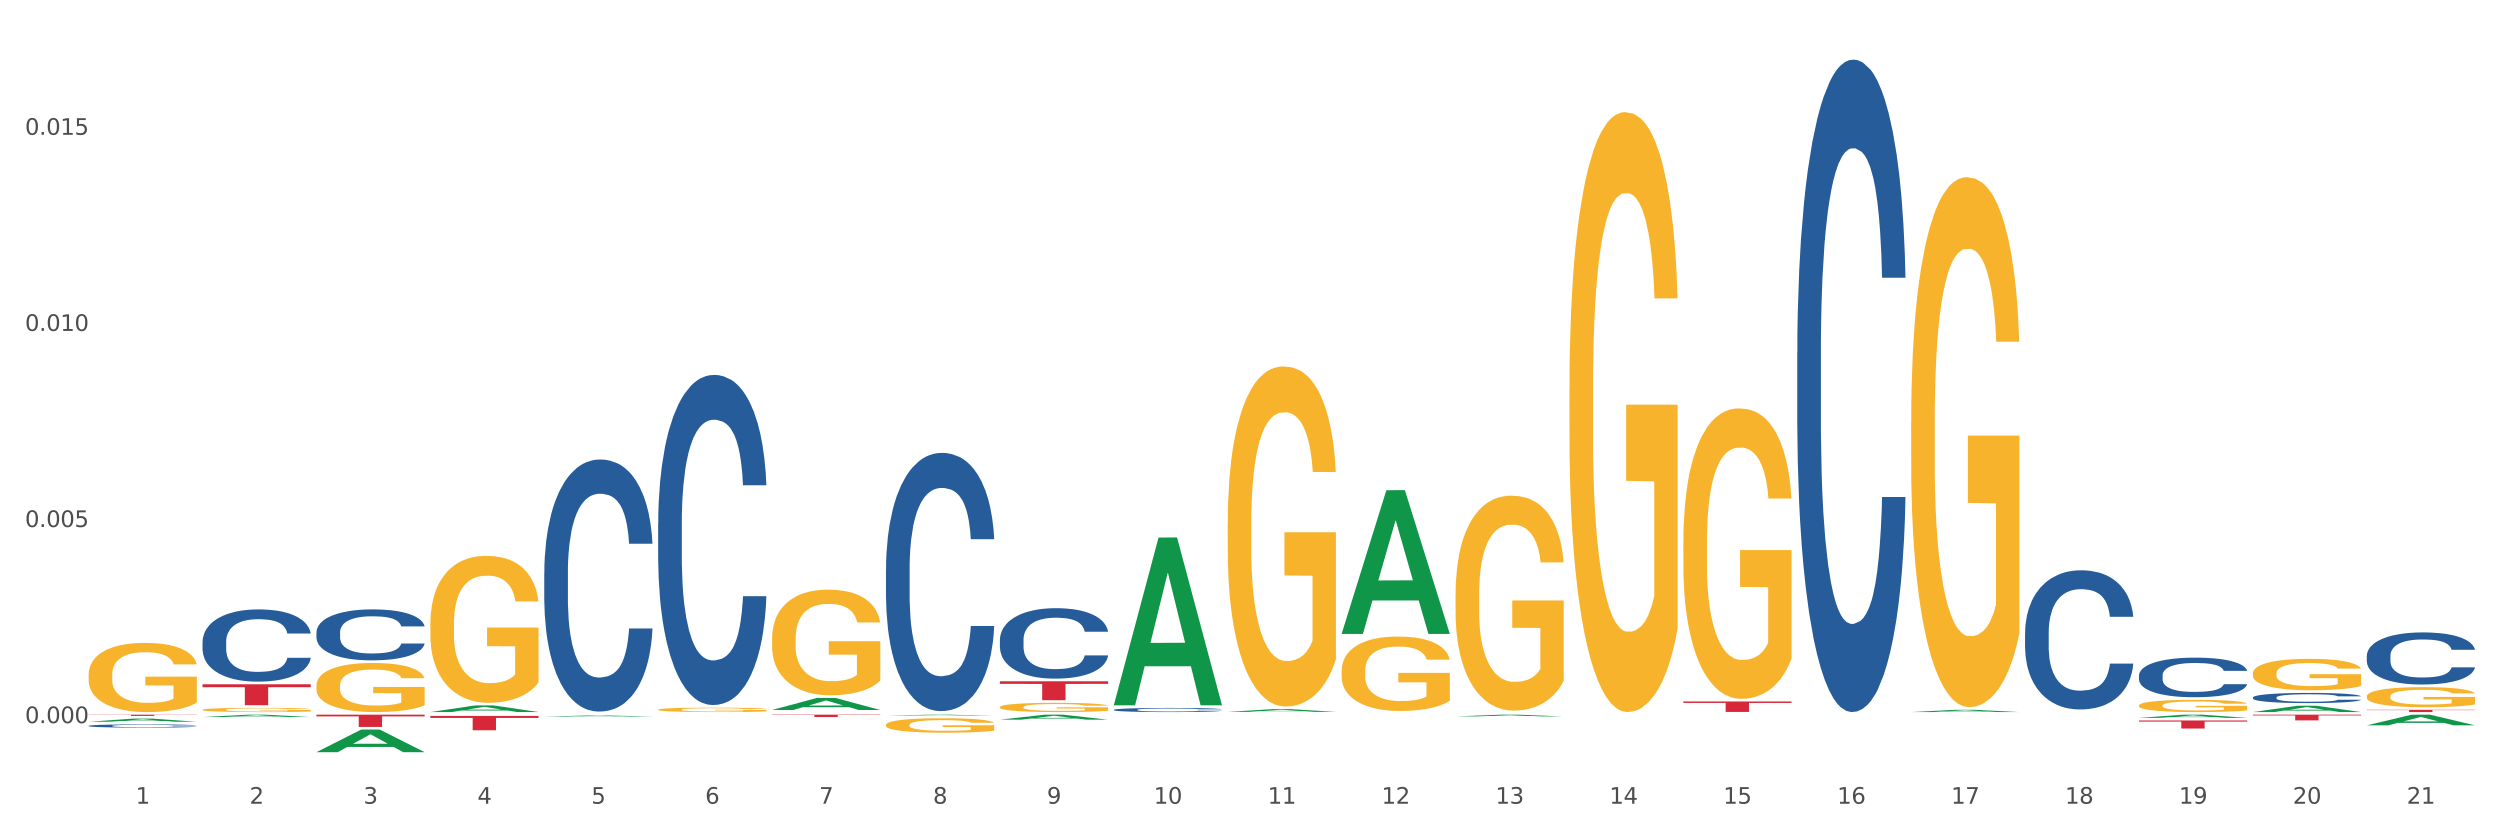 <?xml version="1.0" encoding="utf-8" standalone="no"?>
<!DOCTYPE svg PUBLIC "-//W3C//DTD SVG 1.1//EN"
  "http://www.w3.org/Graphics/SVG/1.1/DTD/svg11.dtd">
<svg xmlns:xlink="http://www.w3.org/1999/xlink" width="1080pt" height="360pt" viewBox="0 0 1080 360" xmlns="http://www.w3.org/2000/svg" version="1.1">
 <rect x="0" y="0" width="1080" height="360" fill="#333333" stroke="none"/>
 <defs>
  <style type="text/css">*{stroke-linejoin: round; stroke-linecap: butt}</style>
 </defs>
 <g id="figure_1">
  <g id="patch_1">
   <path d="M 0 360 
L 1080 360 
L 1080 0 
L 0 0 
z
" style="fill: #ffffff; stroke: #ffffff; stroke-linejoin: miter"/>
  </g>
  <g id="axes_1">
   <g id="matplotlib.axis_1">
    <g id="xtick_1">
     <g id="text_1">
      <!-- 1 -->
      <g style="fill: #4d4d4d" transform="translate(58.603 347.204) scale(0.096 -0.096)">
       <defs>
        <path id="DejaVuSans-31" d="M 794 531 
L 1825 531 
L 1825 4091 
L 703 3866 
L 703 4441 
L 1819 4666 
L 2450 4666 
L 2450 531 
L 3481 531 
L 3481 0 
L 794 0 
L 794 531 
z
" transform="scale(0.016)"/>
       </defs>
       <use xlink:href="#DejaVuSans-31"/>
      </g>
     </g>
    </g>
    <g id="xtick_2">
     <g id="text_2">
      <!-- 2 -->
      <g style="fill: #4d4d4d" transform="translate(107.811 347.204) scale(0.096 -0.096)">
       <defs>
        <path id="DejaVuSans-32" d="M 1228 531 
L 3431 531 
L 3431 0 
L 469 0 
L 469 531 
Q 828 903 1448 1529 
Q 2069 2156 2228 2338 
Q 2531 2678 2651 2914 
Q 2772 3150 2772 3378 
Q 2772 3750 2511 3984 
Q 2250 4219 1831 4219 
Q 1534 4219 1204 4116 
Q 875 4013 500 3803 
L 500 4441 
Q 881 4594 1212 4672 
Q 1544 4750 1819 4750 
Q 2544 4750 2975 4387 
Q 3406 4025 3406 3419 
Q 3406 3131 3298 2873 
Q 3191 2616 2906 2266 
Q 2828 2175 2409 1742 
Q 1991 1309 1228 531 
z
" transform="scale(0.016)"/>
       </defs>
       <use xlink:href="#DejaVuSans-32"/>
      </g>
     </g>
    </g>
    <g id="xtick_3">
     <g id="text_3">
      <!-- 3 -->
      <g style="fill: #4d4d4d" transform="translate(157.02 347.204) scale(0.096 -0.096)">
       <defs>
        <path id="DejaVuSans-33" d="M 2597 2516 
Q 3050 2419 3304 2112 
Q 3559 1806 3559 1356 
Q 3559 666 3084 287 
Q 2609 -91 1734 -91 
Q 1441 -91 1130 -33 
Q 819 25 488 141 
L 488 750 
Q 750 597 1062 519 
Q 1375 441 1716 441 
Q 2309 441 2620 675 
Q 2931 909 2931 1356 
Q 2931 1769 2642 2001 
Q 2353 2234 1838 2234 
L 1294 2234 
L 1294 2753 
L 1863 2753 
Q 2328 2753 2575 2939 
Q 2822 3125 2822 3475 
Q 2822 3834 2567 4026 
Q 2313 4219 1838 4219 
Q 1578 4219 1281 4162 
Q 984 4106 628 3988 
L 628 4550 
Q 988 4650 1302 4700 
Q 1616 4750 1894 4750 
Q 2613 4750 3031 4423 
Q 3450 4097 3450 3541 
Q 3450 3153 3228 2886 
Q 3006 2619 2597 2516 
z
" transform="scale(0.016)"/>
       </defs>
       <use xlink:href="#DejaVuSans-33"/>
      </g>
     </g>
    </g>
    <g id="xtick_4">
     <g id="text_4">
      <!-- 4 -->
      <g style="fill: #4d4d4d" transform="translate(206.228 347.204) scale(0.096 -0.096)">
       <defs>
        <path id="DejaVuSans-34" d="M 2419 4116 
L 825 1625 
L 2419 1625 
L 2419 4116 
z
M 2253 4666 
L 3047 4666 
L 3047 1625 
L 3713 1625 
L 3713 1100 
L 3047 1100 
L 3047 0 
L 2419 0 
L 2419 1100 
L 313 1100 
L 313 1709 
L 2253 4666 
z
" transform="scale(0.016)"/>
       </defs>
       <use xlink:href="#DejaVuSans-34"/>
      </g>
     </g>
    </g>
    <g id="xtick_5">
     <g id="text_5">
      <!-- 5 -->
      <g style="fill: #4d4d4d" transform="translate(255.437 347.204) scale(0.096 -0.096)">
       <defs>
        <path id="DejaVuSans-35" d="M 691 4666 
L 3169 4666 
L 3169 4134 
L 1269 4134 
L 1269 2991 
Q 1406 3038 1543 3061 
Q 1681 3084 1819 3084 
Q 2600 3084 3056 2656 
Q 3513 2228 3513 1497 
Q 3513 744 3044 326 
Q 2575 -91 1722 -91 
Q 1428 -91 1123 -41 
Q 819 9 494 109 
L 494 744 
Q 775 591 1075 516 
Q 1375 441 1709 441 
Q 2250 441 2565 725 
Q 2881 1009 2881 1497 
Q 2881 1984 2565 2268 
Q 2250 2553 1709 2553 
Q 1456 2553 1204 2497 
Q 953 2441 691 2322 
L 691 4666 
z
" transform="scale(0.016)"/>
       </defs>
       <use xlink:href="#DejaVuSans-35"/>
      </g>
     </g>
    </g>
    <g id="xtick_6">
     <g id="text_6">
      <!-- 6 -->
      <g style="fill: #4d4d4d" transform="translate(304.645 347.204) scale(0.096 -0.096)">
       <defs>
        <path id="DejaVuSans-36" d="M 2113 2584 
Q 1688 2584 1439 2293 
Q 1191 2003 1191 1497 
Q 1191 994 1439 701 
Q 1688 409 2113 409 
Q 2538 409 2786 701 
Q 3034 994 3034 1497 
Q 3034 2003 2786 2293 
Q 2538 2584 2113 2584 
z
M 3366 4563 
L 3366 3988 
Q 3128 4100 2886 4159 
Q 2644 4219 2406 4219 
Q 1781 4219 1451 3797 
Q 1122 3375 1075 2522 
Q 1259 2794 1537 2939 
Q 1816 3084 2150 3084 
Q 2853 3084 3261 2657 
Q 3669 2231 3669 1497 
Q 3669 778 3244 343 
Q 2819 -91 2113 -91 
Q 1303 -91 875 529 
Q 447 1150 447 2328 
Q 447 3434 972 4092 
Q 1497 4750 2381 4750 
Q 2619 4750 2861 4703 
Q 3103 4656 3366 4563 
z
" transform="scale(0.016)"/>
       </defs>
       <use xlink:href="#DejaVuSans-36"/>
      </g>
     </g>
    </g>
    <g id="xtick_7">
     <g id="text_7">
      <!-- 7 -->
      <g style="fill: #4d4d4d" transform="translate(353.854 347.204) scale(0.096 -0.096)">
       <defs>
        <path id="DejaVuSans-37" d="M 525 4666 
L 3525 4666 
L 3525 4397 
L 1831 0 
L 1172 0 
L 2766 4134 
L 525 4134 
L 525 4666 
z
" transform="scale(0.016)"/>
       </defs>
       <use xlink:href="#DejaVuSans-37"/>
      </g>
     </g>
    </g>
    <g id="xtick_8">
     <g id="text_8">
      <!-- 8 -->
      <g style="fill: #4d4d4d" transform="translate(403.062 347.204) scale(0.096 -0.096)">
       <defs>
        <path id="DejaVuSans-38" d="M 2034 2216 
Q 1584 2216 1326 1975 
Q 1069 1734 1069 1313 
Q 1069 891 1326 650 
Q 1584 409 2034 409 
Q 2484 409 2743 651 
Q 3003 894 3003 1313 
Q 3003 1734 2745 1975 
Q 2488 2216 2034 2216 
z
M 1403 2484 
Q 997 2584 770 2862 
Q 544 3141 544 3541 
Q 544 4100 942 4425 
Q 1341 4750 2034 4750 
Q 2731 4750 3128 4425 
Q 3525 4100 3525 3541 
Q 3525 3141 3298 2862 
Q 3072 2584 2669 2484 
Q 3125 2378 3379 2068 
Q 3634 1759 3634 1313 
Q 3634 634 3220 271 
Q 2806 -91 2034 -91 
Q 1263 -91 848 271 
Q 434 634 434 1313 
Q 434 1759 690 2068 
Q 947 2378 1403 2484 
z
M 1172 3481 
Q 1172 3119 1398 2916 
Q 1625 2713 2034 2713 
Q 2441 2713 2670 2916 
Q 2900 3119 2900 3481 
Q 2900 3844 2670 4047 
Q 2441 4250 2034 4250 
Q 1625 4250 1398 4047 
Q 1172 3844 1172 3481 
z
" transform="scale(0.016)"/>
       </defs>
       <use xlink:href="#DejaVuSans-38"/>
      </g>
     </g>
    </g>
    <g id="xtick_9">
     <g id="text_9">
      <!-- 9 -->
      <g style="fill: #4d4d4d" transform="translate(452.271 347.204) scale(0.096 -0.096)">
       <defs>
        <path id="DejaVuSans-39" d="M 703 97 
L 703 672 
Q 941 559 1184 500 
Q 1428 441 1663 441 
Q 2288 441 2617 861 
Q 2947 1281 2994 2138 
Q 2813 1869 2534 1725 
Q 2256 1581 1919 1581 
Q 1219 1581 811 2004 
Q 403 2428 403 3163 
Q 403 3881 828 4315 
Q 1253 4750 1959 4750 
Q 2769 4750 3195 4129 
Q 3622 3509 3622 2328 
Q 3622 1225 3098 567 
Q 2575 -91 1691 -91 
Q 1453 -91 1209 -44 
Q 966 3 703 97 
z
M 1959 2075 
Q 2384 2075 2632 2365 
Q 2881 2656 2881 3163 
Q 2881 3666 2632 3958 
Q 2384 4250 1959 4250 
Q 1534 4250 1286 3958 
Q 1038 3666 1038 3163 
Q 1038 2656 1286 2365 
Q 1534 2075 1959 2075 
z
" transform="scale(0.016)"/>
       </defs>
       <use xlink:href="#DejaVuSans-39"/>
      </g>
     </g>
    </g>
    <g id="xtick_10">
     <g id="text_10">
      <!-- 10 -->
      <g style="fill: #4d4d4d" transform="translate(498.425 347.204) scale(0.096 -0.096)">
       <defs>
        <path id="DejaVuSans-30" d="M 2034 4250 
Q 1547 4250 1301 3770 
Q 1056 3291 1056 2328 
Q 1056 1369 1301 889 
Q 1547 409 2034 409 
Q 2525 409 2770 889 
Q 3016 1369 3016 2328 
Q 3016 3291 2770 3770 
Q 2525 4250 2034 4250 
z
M 2034 4750 
Q 2819 4750 3233 4129 
Q 3647 3509 3647 2328 
Q 3647 1150 3233 529 
Q 2819 -91 2034 -91 
Q 1250 -91 836 529 
Q 422 1150 422 2328 
Q 422 3509 836 4129 
Q 1250 4750 2034 4750 
z
" transform="scale(0.016)"/>
       </defs>
       <use xlink:href="#DejaVuSans-31"/>
       <use xlink:href="#DejaVuSans-30" transform="translate(63.623 0)"/>
      </g>
     </g>
    </g>
    <g id="xtick_11">
     <g id="text_11">
      <!-- 11 -->
      <g style="fill: #4d4d4d" transform="translate(547.634 347.204) scale(0.096 -0.096)">
       <use xlink:href="#DejaVuSans-31"/>
       <use xlink:href="#DejaVuSans-31" transform="translate(63.623 0)"/>
      </g>
     </g>
    </g>
    <g id="xtick_12">
     <g id="text_12">
      <!-- 12 -->
      <g style="fill: #4d4d4d" transform="translate(596.842 347.204) scale(0.096 -0.096)">
       <use xlink:href="#DejaVuSans-31"/>
       <use xlink:href="#DejaVuSans-32" transform="translate(63.623 0)"/>
      </g>
     </g>
    </g>
    <g id="xtick_13">
     <g id="text_13">
      <!-- 13 -->
      <g style="fill: #4d4d4d" transform="translate(646.05 347.204) scale(0.096 -0.096)">
       <use xlink:href="#DejaVuSans-31"/>
       <use xlink:href="#DejaVuSans-33" transform="translate(63.623 0)"/>
      </g>
     </g>
    </g>
    <g id="xtick_14">
     <g id="text_14">
      <!-- 14 -->
      <g style="fill: #4d4d4d" transform="translate(695.259 347.204) scale(0.096 -0.096)">
       <use xlink:href="#DejaVuSans-31"/>
       <use xlink:href="#DejaVuSans-34" transform="translate(63.623 0)"/>
      </g>
     </g>
    </g>
    <g id="xtick_15">
     <g id="text_15">
      <!-- 15 -->
      <g style="fill: #4d4d4d" transform="translate(744.467 347.204) scale(0.096 -0.096)">
       <use xlink:href="#DejaVuSans-31"/>
       <use xlink:href="#DejaVuSans-35" transform="translate(63.623 0)"/>
      </g>
     </g>
    </g>
    <g id="xtick_16">
     <g id="text_16">
      <!-- 16 -->
      <g style="fill: #4d4d4d" transform="translate(793.676 347.204) scale(0.096 -0.096)">
       <use xlink:href="#DejaVuSans-31"/>
       <use xlink:href="#DejaVuSans-36" transform="translate(63.623 0)"/>
      </g>
     </g>
    </g>
    <g id="xtick_17">
     <g id="text_17">
      <!-- 17 -->
      <g style="fill: #4d4d4d" transform="translate(842.884 347.204) scale(0.096 -0.096)">
       <use xlink:href="#DejaVuSans-31"/>
       <use xlink:href="#DejaVuSans-37" transform="translate(63.623 0)"/>
      </g>
     </g>
    </g>
    <g id="xtick_18">
     <g id="text_18">
      <!-- 18 -->
      <g style="fill: #4d4d4d" transform="translate(892.093 347.204) scale(0.096 -0.096)">
       <use xlink:href="#DejaVuSans-31"/>
       <use xlink:href="#DejaVuSans-38" transform="translate(63.623 0)"/>
      </g>
     </g>
    </g>
    <g id="xtick_19">
     <g id="text_19">
      <!-- 19 -->
      <g style="fill: #4d4d4d" transform="translate(941.301 347.204) scale(0.096 -0.096)">
       <use xlink:href="#DejaVuSans-31"/>
       <use xlink:href="#DejaVuSans-39" transform="translate(63.623 0)"/>
      </g>
     </g>
    </g>
    <g id="xtick_20">
     <g id="text_20">
      <!-- 20 -->
      <g style="fill: #4d4d4d" transform="translate(990.51 347.204) scale(0.096 -0.096)">
       <use xlink:href="#DejaVuSans-32"/>
       <use xlink:href="#DejaVuSans-30" transform="translate(63.623 0)"/>
      </g>
     </g>
    </g>
    <g id="xtick_21">
     <g id="text_21">
      <!-- 21 -->
      <g style="fill: #4d4d4d" transform="translate(1039.718 347.204) scale(0.096 -0.096)">
       <use xlink:href="#DejaVuSans-32"/>
       <use xlink:href="#DejaVuSans-31" transform="translate(63.623 0)"/>
      </g>
     </g>
    </g>
    <g id="xtick_22"/>
    <g id="xtick_23"/>
    <g id="xtick_24"/>
    <g id="xtick_25"/>
    <g id="xtick_26"/>
    <g id="xtick_27"/>
    <g id="xtick_28"/>
    <g id="xtick_29"/>
    <g id="xtick_30"/>
    <g id="xtick_31"/>
    <g id="xtick_32"/>
    <g id="xtick_33"/>
    <g id="xtick_34"/>
    <g id="xtick_35"/>
    <g id="xtick_36"/>
    <g id="xtick_37"/>
    <g id="xtick_38"/>
    <g id="xtick_39"/>
    <g id="xtick_40"/>
    <g id="xtick_41"/>
   </g>
   <g id="matplotlib.axis_2">
    <g id="ytick_1">
     <g id="text_22">
      <!-- 0.000 -->
      <g style="fill: #4d4d4d" transform="translate(10.8 312.395) scale(0.096 -0.096)">
       <defs>
        <path id="DejaVuSans-2e" d="M 684 794 
L 1344 794 
L 1344 0 
L 684 0 
L 684 794 
z
" transform="scale(0.016)"/>
       </defs>
       <use xlink:href="#DejaVuSans-30"/>
       <use xlink:href="#DejaVuSans-2e" transform="translate(63.623 0)"/>
       <use xlink:href="#DejaVuSans-30" transform="translate(95.41 0)"/>
       <use xlink:href="#DejaVuSans-30" transform="translate(159.033 0)"/>
       <use xlink:href="#DejaVuSans-30" transform="translate(222.656 0)"/>
      </g>
     </g>
    </g>
    <g id="ytick_2">
     <g id="text_23">
      <!-- 0.005 -->
      <g style="fill: #4d4d4d" transform="translate(10.8 227.673) scale(0.096 -0.096)">
       <use xlink:href="#DejaVuSans-30"/>
       <use xlink:href="#DejaVuSans-2e" transform="translate(63.623 0)"/>
       <use xlink:href="#DejaVuSans-30" transform="translate(95.41 0)"/>
       <use xlink:href="#DejaVuSans-30" transform="translate(159.033 0)"/>
       <use xlink:href="#DejaVuSans-35" transform="translate(222.656 0)"/>
      </g>
     </g>
    </g>
    <g id="ytick_3">
     <g id="text_24">
      <!-- 0.010 -->
      <g style="fill: #4d4d4d" transform="translate(10.8 142.951) scale(0.096 -0.096)">
       <use xlink:href="#DejaVuSans-30"/>
       <use xlink:href="#DejaVuSans-2e" transform="translate(63.623 0)"/>
       <use xlink:href="#DejaVuSans-30" transform="translate(95.41 0)"/>
       <use xlink:href="#DejaVuSans-31" transform="translate(159.033 0)"/>
       <use xlink:href="#DejaVuSans-30" transform="translate(222.656 0)"/>
      </g>
     </g>
    </g>
    <g id="ytick_4">
     <g id="text_25">
      <!-- 0.015 -->
      <g style="fill: #4d4d4d" transform="translate(10.8 58.229) scale(0.096 -0.096)">
       <use xlink:href="#DejaVuSans-30"/>
       <use xlink:href="#DejaVuSans-2e" transform="translate(63.623 0)"/>
       <use xlink:href="#DejaVuSans-30" transform="translate(95.41 0)"/>
       <use xlink:href="#DejaVuSans-31" transform="translate(159.033 0)"/>
       <use xlink:href="#DejaVuSans-35" transform="translate(222.656 0)"/>
      </g>
     </g>
    </g>
    <g id="ytick_5"/>
    <g id="ytick_6"/>
    <g id="ytick_7"/>
   </g>
   <g id="PolyCollection_1">
    <path d="M 333.534 308.747 
L 380.282 308.747 
L 380.282 308.884 
L 361.893 308.885 
L 361.893 309.731 
L 351.812 309.731 
L 351.812 308.885 
L 333.534 308.884 
L 333.534 308.748 
L 333.534 308.747 
z
" clip-path="url(#p5ee6a89863)" style="fill: #d62839"/>
    <path d="M 431.951 294.303 
L 478.699 294.303 
L 478.699 295.44 
L 460.31 295.448 
L 460.31 302.488 
L 450.229 302.488 
L 450.229 295.448 
L 431.951 295.44 
L 431.951 294.31 
L 431.951 294.303 
z
" clip-path="url(#p5ee6a89863)" style="fill: #d62839"/>
    <path d="M 38.283 308.747 
L 85.031 308.747 
L 85.031 308.824 
L 66.642 308.824 
L 66.642 309.296 
L 56.561 309.296 
L 56.561 308.824 
L 38.283 308.824 
L 38.283 308.748 
L 38.283 308.747 
z
" clip-path="url(#p5ee6a89863)" style="fill: #d62839"/>
    <path d="M 87.491 295.597 
L 134.239 295.597 
L 134.239 296.856 
L 115.85 296.865 
L 115.85 304.656 
L 105.77 304.656 
L 105.77 296.865 
L 87.491 296.856 
L 87.491 295.606 
L 87.491 295.597 
z
" clip-path="url(#p5ee6a89863)" style="fill: #d62839"/>
    <path d="M 284.325 226.037 
L 284.381 225.907 
L 284.381 222.26 
L 284.546 217.311 
L 285.154 208.195 
L 285.928 201.292 
L 287.254 193.218 
L 287.972 189.831 
L 288.912 186.055 
L 290.846 179.933 
L 293.056 174.724 
L 294.603 171.859 
L 295.764 170.035 
L 298.361 166.779 
L 299.853 165.347 
L 301.4 164.175 
L 302.726 163.393 
L 304.936 162.482 
L 306.705 162.091 
L 308.749 161.961 
L 310.462 162.091 
L 312.728 162.612 
L 316.043 164.175 
L 317.314 165.086 
L 319.027 166.649 
L 320.795 168.733 
L 322.232 170.817 
L 323.89 173.812 
L 325.603 177.719 
L 327.26 182.668 
L 328.421 187.227 
L 329.36 192.045 
L 330.189 197.906 
L 330.797 204.288 
L 331.073 209.627 
L 320.961 209.627 
L 320.685 204.809 
L 320.132 199.599 
L 319.58 196.083 
L 318.972 193.218 
L 318.032 189.962 
L 317.204 187.878 
L 315.822 185.403 
L 314.551 183.841 
L 313.501 182.929 
L 312.23 182.147 
L 309.523 181.366 
L 307.589 181.366 
L 306.373 181.626 
L 304.881 182.278 
L 303.61 183.189 
L 302.118 184.752 
L 300.958 186.445 
L 299.797 188.659 
L 299.134 190.222 
L 298.14 193.087 
L 297.477 195.432 
L 296.592 199.469 
L 296.095 202.334 
L 295.211 209.758 
L 294.824 215.228 
L 294.658 219.004 
L 294.548 223.172 
L 294.548 243.489 
L 294.879 252.606 
L 295.156 256.513 
L 295.598 260.941 
L 296.427 266.671 
L 297.642 272.271 
L 298.913 276.309 
L 299.963 278.783 
L 300.958 280.607 
L 301.952 282.039 
L 303.168 283.342 
L 304.163 284.123 
L 305.655 284.904 
L 307.423 285.295 
L 308.804 285.295 
L 311.623 284.644 
L 312.893 283.993 
L 314.109 283.081 
L 315.435 281.648 
L 316.485 280.086 
L 317.093 278.913 
L 318.088 276.439 
L 318.861 273.834 
L 319.524 270.839 
L 319.966 268.234 
L 320.464 264.327 
L 320.851 259.899 
L 320.961 257.555 
L 331.073 257.555 
L 330.852 262.243 
L 330.465 266.801 
L 329.692 272.923 
L 329.084 276.439 
L 328.145 280.737 
L 327.15 284.383 
L 325.769 288.421 
L 324.498 291.416 
L 323.171 294.021 
L 321.735 296.365 
L 319.138 299.621 
L 318.198 300.533 
L 316.209 302.096 
L 314.662 303.007 
L 312.396 303.919 
L 310.075 304.44 
L 307.644 304.57 
L 305.489 304.31 
L 303.113 303.528 
L 301.621 302.747 
L 299.963 301.575 
L 298.029 299.751 
L 296.206 297.537 
L 294.493 294.933 
L 292.89 291.937 
L 291.398 288.551 
L 289.464 282.951 
L 288.028 277.481 
L 286.978 272.402 
L 286.259 268.104 
L 285.541 262.634 
L 285.154 258.857 
L 284.546 249.74 
L 284.325 241.275 
L 284.325 226.037 
z
" clip-path="url(#p5ee6a89863)" style="fill: #255c99"/>
    <path d="M 382.742 245.767 
L 382.797 245.665 
L 382.797 242.812 
L 382.963 238.941 
L 383.571 231.811 
L 384.345 226.412 
L 385.671 220.096 
L 386.389 217.447 
L 387.329 214.493 
L 389.263 209.705 
L 391.473 205.631 
L 393.02 203.389 
L 394.18 201.963 
L 396.778 199.417 
L 398.27 198.296 
L 399.817 197.379 
L 401.143 196.768 
L 403.353 196.055 
L 405.122 195.749 
L 407.166 195.647 
L 408.879 195.749 
L 411.145 196.157 
L 414.46 197.379 
L 415.731 198.092 
L 417.444 199.315 
L 419.212 200.945 
L 420.649 202.574 
L 422.307 204.917 
L 424.02 207.973 
L 425.677 211.844 
L 426.838 215.41 
L 427.777 219.179 
L 428.606 223.763 
L 429.214 228.755 
L 429.49 232.931 
L 419.378 232.931 
L 419.102 229.162 
L 418.549 225.087 
L 417.997 222.337 
L 417.389 220.096 
L 416.449 217.549 
L 415.62 215.919 
L 414.239 213.984 
L 412.968 212.761 
L 411.918 212.048 
L 410.647 211.437 
L 407.94 210.826 
L 406.006 210.826 
L 404.79 211.03 
L 403.298 211.539 
L 402.027 212.252 
L 400.535 213.474 
L 399.375 214.799 
L 398.214 216.53 
L 397.551 217.753 
L 396.557 219.994 
L 395.893 221.828 
L 395.009 224.985 
L 394.512 227.227 
L 393.628 233.033 
L 393.241 237.311 
L 393.075 240.266 
L 392.965 243.525 
L 392.965 259.417 
L 393.296 266.548 
L 393.573 269.604 
L 394.015 273.067 
L 394.844 277.549 
L 396.059 281.93 
L 397.33 285.088 
L 398.38 287.023 
L 399.375 288.449 
L 400.369 289.57 
L 401.585 290.588 
L 402.58 291.2 
L 404.072 291.811 
L 405.84 292.116 
L 407.221 292.116 
L 410.039 291.607 
L 411.31 291.098 
L 412.526 290.385 
L 413.852 289.264 
L 414.902 288.042 
L 415.51 287.125 
L 416.505 285.189 
L 417.278 283.152 
L 417.941 280.809 
L 418.383 278.772 
L 418.881 275.716 
L 419.267 272.252 
L 419.378 270.419 
L 429.49 270.419 
L 429.269 274.086 
L 428.882 277.651 
L 428.109 282.439 
L 427.501 285.189 
L 426.562 288.551 
L 425.567 291.403 
L 424.185 294.561 
L 422.914 296.904 
L 421.588 298.942 
L 420.152 300.775 
L 417.555 303.322 
L 416.615 304.035 
L 414.626 305.257 
L 413.079 305.971 
L 410.813 306.684 
L 408.492 307.091 
L 406.061 307.193 
L 403.906 306.989 
L 401.53 306.378 
L 400.038 305.767 
L 398.38 304.85 
L 396.446 303.424 
L 394.623 301.692 
L 392.91 299.655 
L 391.307 297.312 
L 389.815 294.663 
L 387.881 290.283 
L 386.444 286.004 
L 385.395 282.032 
L 384.676 278.67 
L 383.958 274.391 
L 383.571 271.437 
L 382.963 264.307 
L 382.742 257.685 
L 382.742 245.767 
z
" clip-path="url(#p5ee6a89863)" style="fill: #255c99"/>
    <path d="M 136.7 308.747 
L 183.448 308.747 
L 183.448 309.481 
L 165.059 309.486 
L 165.059 314.025 
L 154.978 314.025 
L 154.978 309.486 
L 136.7 309.481 
L 136.7 308.752 
L 136.7 308.747 
z
" clip-path="url(#p5ee6a89863)" style="fill: #d62839"/>
    <path d="M 185.908 309.277 
L 232.656 309.277 
L 232.656 310.138 
L 214.267 310.144 
L 214.267 315.47 
L 204.187 315.47 
L 204.187 310.144 
L 185.908 310.138 
L 185.908 309.283 
L 185.908 309.277 
z
" clip-path="url(#p5ee6a89863)" style="fill: #d62839"/>
    <path d="M 38.283 313.561 
L 38.338 313.559 
L 38.338 313.524 
L 38.504 313.475 
L 39.112 313.385 
L 39.885 313.317 
L 41.212 313.238 
L 41.93 313.204 
L 42.869 313.167 
L 44.803 313.107 
L 47.014 313.056 
L 48.561 313.028 
L 49.721 313.01 
L 52.318 312.978 
L 53.81 312.963 
L 55.358 312.952 
L 56.684 312.944 
L 58.894 312.935 
L 60.662 312.931 
L 62.707 312.93 
L 64.42 312.931 
L 66.685 312.937 
L 70.001 312.952 
L 71.272 312.961 
L 72.985 312.976 
L 74.753 312.997 
L 76.19 313.017 
L 77.848 313.047 
L 79.561 313.085 
L 81.218 313.134 
L 82.379 313.179 
L 83.318 313.226 
L 84.147 313.284 
L 84.755 313.347 
L 85.031 313.399 
L 74.919 313.399 
L 74.643 313.352 
L 74.09 313.301 
L 73.537 313.266 
L 72.93 313.238 
L 71.99 313.206 
L 71.161 313.185 
L 69.78 313.161 
L 68.509 313.145 
L 67.459 313.136 
L 66.188 313.129 
L 63.481 313.121 
L 61.546 313.121 
L 60.331 313.124 
L 58.839 313.13 
L 57.568 313.139 
L 56.076 313.154 
L 54.916 313.171 
L 53.755 313.193 
L 53.092 313.208 
L 52.097 313.236 
L 51.434 313.26 
L 50.55 313.299 
L 50.053 313.327 
L 49.169 313.4 
L 48.782 313.454 
L 48.616 313.491 
L 48.506 313.532 
L 48.506 313.732 
L 48.837 313.822 
L 49.114 313.861 
L 49.556 313.904 
L 50.384 313.961 
L 51.6 314.016 
L 52.871 314.055 
L 53.921 314.08 
L 54.916 314.098 
L 55.91 314.112 
L 57.126 314.125 
L 58.121 314.132 
L 59.612 314.14 
L 61.381 314.144 
L 62.762 314.144 
L 65.58 314.137 
L 66.851 314.131 
L 68.067 314.122 
L 69.393 314.108 
L 70.443 314.093 
L 71.051 314.081 
L 72.045 314.057 
L 72.819 314.031 
L 73.482 314.002 
L 73.924 313.976 
L 74.422 313.937 
L 74.808 313.894 
L 74.919 313.871 
L 85.031 313.871 
L 84.81 313.917 
L 84.423 313.962 
L 83.65 314.022 
L 83.042 314.057 
L 82.102 314.099 
L 81.108 314.135 
L 79.726 314.175 
L 78.455 314.204 
L 77.129 314.23 
L 75.692 314.253 
L 73.095 314.285 
L 72.156 314.294 
L 70.167 314.309 
L 68.619 314.318 
L 66.354 314.327 
L 64.033 314.332 
L 61.602 314.333 
L 59.447 314.331 
L 57.071 314.323 
L 55.579 314.315 
L 53.921 314.304 
L 51.987 314.286 
L 50.163 314.264 
L 48.45 314.239 
L 46.848 314.209 
L 45.356 314.176 
L 43.422 314.121 
L 41.985 314.067 
L 40.935 314.017 
L 40.217 313.975 
L 39.499 313.921 
L 39.112 313.884 
L 38.504 313.794 
L 38.283 313.711 
L 38.283 313.561 
z
" clip-path="url(#p5ee6a89863)" style="fill: #255c99"/>
    <path d="M 87.491 277.282 
L 87.547 277.254 
L 87.547 276.456 
L 87.712 275.373 
L 88.32 273.379 
L 89.094 271.868 
L 90.42 270.102 
L 91.138 269.361 
L 92.078 268.534 
L 94.012 267.195 
L 96.222 266.055 
L 97.769 265.428 
L 98.93 265.029 
L 101.527 264.317 
L 103.019 264.004 
L 104.566 263.747 
L 105.892 263.576 
L 108.103 263.377 
L 109.871 263.291 
L 111.915 263.263 
L 113.628 263.291 
L 115.894 263.405 
L 119.209 263.747 
L 120.48 263.947 
L 122.193 264.288 
L 123.962 264.744 
L 125.398 265.2 
L 127.056 265.856 
L 128.769 266.711 
L 130.427 267.793 
L 131.587 268.791 
L 132.526 269.845 
L 133.355 271.127 
L 133.963 272.524 
L 134.239 273.692 
L 124.127 273.692 
L 123.851 272.638 
L 123.298 271.498 
L 122.746 270.728 
L 122.138 270.102 
L 121.199 269.389 
L 120.37 268.933 
L 118.988 268.392 
L 117.717 268.05 
L 116.668 267.85 
L 115.397 267.679 
L 112.689 267.508 
L 110.755 267.508 
L 109.539 267.565 
L 108.047 267.708 
L 106.776 267.907 
L 105.284 268.249 
L 104.124 268.62 
L 102.964 269.104 
L 102.301 269.446 
L 101.306 270.073 
L 100.643 270.586 
L 99.759 271.469 
L 99.261 272.096 
L 98.377 273.72 
L 97.99 274.917 
L 97.825 275.744 
L 97.714 276.656 
L 97.714 281.101 
L 98.046 283.096 
L 98.322 283.95 
L 98.764 284.919 
L 99.593 286.173 
L 100.809 287.398 
L 102.079 288.282 
L 103.129 288.823 
L 104.124 289.222 
L 105.119 289.535 
L 106.334 289.82 
L 107.329 289.991 
L 108.821 290.162 
L 110.589 290.248 
L 111.971 290.248 
L 114.789 290.105 
L 116.06 289.963 
L 117.275 289.763 
L 118.602 289.45 
L 119.651 289.108 
L 120.259 288.852 
L 121.254 288.31 
L 122.028 287.74 
L 122.691 287.085 
L 123.133 286.515 
L 123.63 285.66 
L 124.017 284.691 
L 124.127 284.178 
L 134.239 284.178 
L 134.018 285.204 
L 133.632 286.202 
L 132.858 287.541 
L 132.25 288.31 
L 131.311 289.251 
L 130.316 290.048 
L 128.935 290.932 
L 127.664 291.587 
L 126.338 292.157 
L 124.901 292.67 
L 122.304 293.382 
L 121.364 293.582 
L 119.375 293.924 
L 117.828 294.123 
L 115.562 294.323 
L 113.242 294.437 
L 110.81 294.465 
L 108.655 294.408 
L 106.279 294.237 
L 104.787 294.066 
L 103.129 293.81 
L 101.195 293.411 
L 99.372 292.926 
L 97.659 292.357 
L 96.056 291.701 
L 94.564 290.96 
L 92.63 289.735 
L 91.194 288.538 
L 90.144 287.427 
L 89.425 286.486 
L 88.707 285.29 
L 88.32 284.463 
L 87.712 282.469 
L 87.491 280.616 
L 87.491 277.282 
z
" clip-path="url(#p5ee6a89863)" style="fill: #255c99"/>
    <path d="M 136.7 273.149 
L 136.755 273.129 
L 136.755 272.566 
L 136.921 271.802 
L 137.529 270.395 
L 138.302 269.329 
L 139.629 268.083 
L 140.347 267.56 
L 141.286 266.977 
L 143.22 266.032 
L 145.431 265.228 
L 146.978 264.786 
L 148.138 264.504 
L 150.735 264.002 
L 152.227 263.78 
L 153.775 263.599 
L 155.101 263.479 
L 157.311 263.338 
L 159.079 263.278 
L 161.124 263.258 
L 162.837 263.278 
L 165.102 263.358 
L 168.418 263.599 
L 169.689 263.74 
L 171.402 263.981 
L 173.17 264.303 
L 174.607 264.625 
L 176.264 265.087 
L 177.977 265.69 
L 179.635 266.454 
L 180.796 267.158 
L 181.735 267.902 
L 182.564 268.806 
L 183.172 269.791 
L 183.448 270.616 
L 173.336 270.616 
L 173.059 269.872 
L 172.507 269.068 
L 171.954 268.525 
L 171.346 268.083 
L 170.407 267.58 
L 169.578 267.258 
L 168.197 266.876 
L 166.926 266.635 
L 165.876 266.494 
L 164.605 266.374 
L 161.897 266.253 
L 159.963 266.253 
L 158.748 266.293 
L 157.256 266.394 
L 155.985 266.535 
L 154.493 266.776 
L 153.332 267.037 
L 152.172 267.379 
L 151.509 267.62 
L 150.514 268.063 
L 149.851 268.424 
L 148.967 269.048 
L 148.47 269.49 
L 147.586 270.636 
L 147.199 271.48 
L 147.033 272.063 
L 146.923 272.706 
L 146.923 275.843 
L 147.254 277.25 
L 147.53 277.853 
L 147.972 278.537 
L 148.801 279.421 
L 150.017 280.286 
L 151.288 280.909 
L 152.338 281.291 
L 153.332 281.572 
L 154.327 281.793 
L 155.543 281.994 
L 156.537 282.115 
L 158.029 282.236 
L 159.798 282.296 
L 161.179 282.296 
L 163.997 282.195 
L 165.268 282.095 
L 166.484 281.954 
L 167.81 281.733 
L 168.86 281.492 
L 169.468 281.311 
L 170.462 280.929 
L 171.236 280.527 
L 171.899 280.064 
L 172.341 279.662 
L 172.838 279.059 
L 173.225 278.376 
L 173.336 278.014 
L 183.448 278.014 
L 183.227 278.738 
L 182.84 279.441 
L 182.066 280.386 
L 181.459 280.929 
L 180.519 281.592 
L 179.525 282.155 
L 178.143 282.778 
L 176.872 283.241 
L 175.546 283.643 
L 174.109 284.005 
L 171.512 284.507 
L 170.573 284.648 
L 168.584 284.889 
L 167.036 285.03 
L 164.771 285.171 
L 162.45 285.251 
L 160.019 285.271 
L 157.864 285.231 
L 155.488 285.11 
L 153.996 284.99 
L 152.338 284.809 
L 150.404 284.527 
L 148.58 284.186 
L 146.867 283.784 
L 145.265 283.321 
L 143.773 282.799 
L 141.839 281.934 
L 140.402 281.09 
L 139.352 280.306 
L 138.634 279.642 
L 137.916 278.798 
L 137.529 278.215 
L 136.921 276.808 
L 136.7 275.501 
L 136.7 273.149 
z
" clip-path="url(#p5ee6a89863)" style="fill: #255c99"/>
    <path d="M 235.117 247.43 
L 235.172 247.331 
L 235.172 244.546 
L 235.338 240.767 
L 235.946 233.805 
L 236.719 228.535 
L 238.045 222.369 
L 238.764 219.783 
L 239.703 216.899 
L 241.637 212.225 
L 243.848 208.247 
L 245.395 206.059 
L 246.555 204.667 
L 249.152 202.18 
L 250.644 201.086 
L 252.191 200.191 
L 253.518 199.595 
L 255.728 198.899 
L 257.496 198.6 
L 259.541 198.501 
L 261.254 198.6 
L 263.519 198.998 
L 266.835 200.191 
L 268.106 200.888 
L 269.819 202.081 
L 271.587 203.672 
L 273.024 205.263 
L 274.681 207.551 
L 276.394 210.534 
L 278.052 214.313 
L 279.212 217.794 
L 280.152 221.474 
L 280.981 225.949 
L 281.589 230.822 
L 281.865 234.899 
L 271.753 234.899 
L 271.476 231.22 
L 270.924 227.242 
L 270.371 224.557 
L 269.763 222.369 
L 268.824 219.882 
L 267.995 218.291 
L 266.614 216.402 
L 265.343 215.208 
L 264.293 214.512 
L 263.022 213.915 
L 260.314 213.319 
L 258.38 213.319 
L 257.165 213.518 
L 255.673 214.015 
L 254.402 214.711 
L 252.91 215.904 
L 251.749 217.197 
L 250.589 218.888 
L 249.926 220.081 
L 248.931 222.269 
L 248.268 224.059 
L 247.384 227.142 
L 246.887 229.33 
L 246.003 234.999 
L 245.616 239.176 
L 245.45 242.06 
L 245.339 245.242 
L 245.339 260.756 
L 245.671 267.718 
L 245.947 270.701 
L 246.389 274.083 
L 247.218 278.458 
L 248.434 282.735 
L 249.705 285.818 
L 250.755 287.707 
L 251.749 289.1 
L 252.744 290.194 
L 253.96 291.188 
L 254.954 291.785 
L 256.446 292.381 
L 258.215 292.68 
L 259.596 292.68 
L 262.414 292.183 
L 263.685 291.685 
L 264.901 290.989 
L 266.227 289.895 
L 267.277 288.702 
L 267.885 287.807 
L 268.879 285.917 
L 269.653 283.928 
L 270.316 281.641 
L 270.758 279.652 
L 271.255 276.668 
L 271.642 273.287 
L 271.753 271.497 
L 281.865 271.497 
L 281.644 275.077 
L 281.257 278.558 
L 280.483 283.232 
L 279.876 285.917 
L 278.936 289.199 
L 277.942 291.984 
L 276.56 295.067 
L 275.289 297.354 
L 273.963 299.343 
L 272.526 301.133 
L 269.929 303.619 
L 268.99 304.315 
L 267 305.509 
L 265.453 306.205 
L 263.188 306.901 
L 260.867 307.299 
L 258.436 307.398 
L 256.28 307.2 
L 253.904 306.603 
L 252.412 306.006 
L 250.755 305.111 
L 248.821 303.719 
L 246.997 302.028 
L 245.284 300.039 
L 243.682 297.752 
L 242.19 295.166 
L 240.256 290.89 
L 238.819 286.713 
L 237.769 282.834 
L 237.051 279.552 
L 236.332 275.376 
L 235.946 272.491 
L 235.338 265.53 
L 235.117 259.066 
L 235.117 247.43 
z
" clip-path="url(#p5ee6a89863)" style="fill: #255c99"/>
    <path d="M 579.576 289.847 
L 579.631 289.818 
L 579.631 288.761 
L 579.742 287.85 
L 580.293 285.648 
L 581.121 283.828 
L 581.728 282.859 
L 582.336 282.066 
L 583.053 281.274 
L 583.936 280.452 
L 585.537 279.248 
L 586.53 278.631 
L 587.744 277.985 
L 589.952 277.046 
L 591.553 276.517 
L 593.208 276.077 
L 595.913 275.548 
L 597.679 275.314 
L 599.556 275.137 
L 601.819 275.02 
L 603.529 274.991 
L 607.283 275.079 
L 610.484 275.343 
L 612.029 275.548 
L 614.016 275.901 
L 615.065 276.136 
L 616.776 276.605 
L 618.542 277.222 
L 619.756 277.75 
L 621.577 278.749 
L 622.957 279.747 
L 624.227 280.98 
L 624.889 281.832 
L 625.386 282.624 
L 625.827 283.534 
L 626.269 284.973 
L 616.334 284.973 
L 615.948 283.946 
L 615.341 282.977 
L 614.458 282.037 
L 613.685 281.45 
L 612.36 280.716 
L 611.146 280.246 
L 609.877 279.894 
L 608.331 279.6 
L 607.117 279.453 
L 605.406 279.336 
L 602.039 279.365 
L 599.776 279.6 
L 598.231 279.894 
L 597.238 280.158 
L 596.354 280.452 
L 595.361 280.863 
L 594.202 281.479 
L 593.374 282.037 
L 592.546 282.742 
L 591.884 283.446 
L 591.277 284.269 
L 590.78 285.149 
L 590.394 286.06 
L 590.063 287.175 
L 589.787 289.025 
L 589.787 293.047 
L 589.897 293.958 
L 590.173 295.161 
L 590.504 296.071 
L 591.056 297.158 
L 591.553 297.892 
L 592.491 298.949 
L 593.54 299.83 
L 594.368 300.387 
L 595.195 300.857 
L 596.63 301.503 
L 598.231 302.032 
L 599.611 302.355 
L 601.487 302.648 
L 602.757 302.766 
L 603.861 302.824 
L 606.565 302.824 
L 608.497 302.736 
L 610.649 302.531 
L 612.305 302.267 
L 613.685 301.944 
L 615.23 301.415 
L 616.224 300.916 
L 616.224 294.78 
L 604.081 294.75 
L 604.081 290.669 
L 626.324 290.669 
L 626.324 302.648 
L 625.386 303.265 
L 624.337 303.823 
L 623.233 304.322 
L 621.577 304.938 
L 619.59 305.526 
L 617.824 305.937 
L 615.948 306.289 
L 613.74 306.612 
L 610.87 306.906 
L 609.104 307.023 
L 606.896 307.111 
L 604.302 307.14 
L 602.039 307.082 
L 599.832 306.935 
L 597.513 306.671 
L 595.251 306.289 
L 593.54 305.907 
L 591.829 305.437 
L 590.007 304.821 
L 588.572 304.234 
L 587.468 303.705 
L 586.254 303.03 
L 584.93 302.149 
L 583.936 301.356 
L 583.053 300.534 
L 582.115 299.477 
L 581.452 298.567 
L 580.79 297.422 
L 580.404 296.571 
L 579.962 295.249 
L 579.631 293.4 
L 579.576 289.847 
z
" clip-path="url(#p5ee6a89863)" style="fill: #f7b32b"/>
    <path d="M 628.784 257.037 
L 628.84 256.953 
L 628.84 253.9 
L 628.95 251.271 
L 629.502 244.91 
L 630.33 239.653 
L 630.937 236.854 
L 631.544 234.564 
L 632.262 232.275 
L 633.145 229.9 
L 634.745 226.423 
L 635.739 224.642 
L 636.953 222.777 
L 639.161 220.063 
L 640.761 218.536 
L 642.417 217.264 
L 645.121 215.738 
L 646.888 215.059 
L 648.764 214.551 
L 651.027 214.211 
L 652.738 214.126 
L 656.491 214.381 
L 659.692 215.144 
L 661.238 215.738 
L 663.224 216.755 
L 664.273 217.434 
L 665.984 218.791 
L 667.75 220.572 
L 668.965 222.098 
L 670.786 224.981 
L 672.166 227.865 
L 673.435 231.427 
L 674.097 233.886 
L 674.594 236.176 
L 675.036 238.805 
L 675.477 242.96 
L 665.543 242.96 
L 665.156 239.992 
L 664.549 237.193 
L 663.666 234.48 
L 662.893 232.783 
L 661.569 230.663 
L 660.354 229.306 
L 659.085 228.289 
L 657.54 227.441 
L 656.325 227.017 
L 654.614 226.678 
L 651.248 226.762 
L 648.985 227.441 
L 647.439 228.289 
L 646.446 229.052 
L 645.563 229.9 
L 644.569 231.087 
L 643.41 232.868 
L 642.583 234.48 
L 641.755 236.515 
L 641.092 238.55 
L 640.485 240.925 
L 639.988 243.469 
L 639.602 246.098 
L 639.271 249.32 
L 638.995 254.663 
L 638.995 266.281 
L 639.105 268.91 
L 639.381 272.387 
L 639.712 275.016 
L 640.264 278.154 
L 640.761 280.274 
L 641.699 283.327 
L 642.748 285.871 
L 643.576 287.482 
L 644.404 288.839 
L 645.839 290.705 
L 647.439 292.231 
L 648.819 293.164 
L 650.696 294.012 
L 651.965 294.351 
L 653.069 294.521 
L 655.774 294.521 
L 657.705 294.267 
L 659.858 293.673 
L 661.514 292.91 
L 662.893 291.977 
L 664.439 290.45 
L 665.432 289.009 
L 665.432 271.285 
L 653.29 271.2 
L 653.29 259.412 
L 675.532 259.412 
L 675.532 294.012 
L 674.594 295.793 
L 673.545 297.404 
L 672.442 298.846 
L 670.786 300.627 
L 668.799 302.323 
L 667.033 303.51 
L 665.156 304.528 
L 662.949 305.461 
L 660.079 306.309 
L 658.312 306.648 
L 656.105 306.902 
L 653.511 306.987 
L 651.248 306.818 
L 649.04 306.394 
L 646.722 305.63 
L 644.459 304.528 
L 642.748 303.425 
L 641.037 302.069 
L 639.216 300.288 
L 637.781 298.592 
L 636.677 297.065 
L 635.463 295.115 
L 634.138 292.57 
L 633.145 290.281 
L 632.262 287.906 
L 631.323 284.853 
L 630.661 282.224 
L 629.999 278.917 
L 629.612 276.458 
L 629.171 272.641 
L 628.84 267.299 
L 628.784 257.037 
z
" clip-path="url(#p5ee6a89863)" style="fill: #f7b32b"/>
    <path d="M 530.367 226.184 
L 530.423 226.05 
L 530.423 221.219 
L 530.533 217.059 
L 531.085 206.994 
L 531.913 198.674 
L 532.52 194.246 
L 533.127 190.623 
L 533.845 187 
L 534.728 183.242 
L 536.328 177.74 
L 537.322 174.922 
L 538.536 171.97 
L 540.744 167.676 
L 542.344 165.26 
L 544 163.247 
L 546.704 160.832 
L 548.471 159.758 
L 550.347 158.953 
L 552.61 158.416 
L 554.321 158.282 
L 558.074 158.685 
L 561.275 159.893 
L 562.821 160.832 
L 564.808 162.442 
L 565.856 163.516 
L 567.567 165.663 
L 569.333 168.481 
L 570.548 170.896 
L 572.369 175.459 
L 573.749 180.022 
L 575.018 185.658 
L 575.681 189.549 
L 576.177 193.173 
L 576.619 197.333 
L 577.06 203.908 
L 567.126 203.908 
L 566.739 199.211 
L 566.132 194.783 
L 565.249 190.489 
L 564.476 187.805 
L 563.152 184.45 
L 561.938 182.303 
L 560.668 180.693 
L 559.123 179.351 
L 557.909 178.68 
L 556.198 178.143 
L 552.831 178.277 
L 550.568 179.351 
L 549.023 180.693 
L 548.029 181.9 
L 547.146 183.242 
L 546.153 185.121 
L 544.993 187.939 
L 544.166 190.489 
L 543.338 193.709 
L 542.675 196.93 
L 542.068 200.687 
L 541.572 204.713 
L 541.185 208.873 
L 540.854 213.972 
L 540.578 222.427 
L 540.578 240.811 
L 540.688 244.971 
L 540.964 250.473 
L 541.296 254.633 
L 541.848 259.598 
L 542.344 262.953 
L 543.283 267.784 
L 544.331 271.81 
L 545.159 274.359 
L 545.987 276.506 
L 547.422 279.459 
L 549.023 281.874 
L 550.402 283.35 
L 552.279 284.692 
L 553.548 285.229 
L 554.652 285.497 
L 557.357 285.497 
L 559.288 285.095 
L 561.441 284.155 
L 563.097 282.948 
L 564.476 281.472 
L 566.022 279.056 
L 567.015 276.775 
L 567.015 248.728 
L 554.873 248.594 
L 554.873 229.941 
L 577.116 229.941 
L 577.116 284.692 
L 576.177 287.51 
L 575.129 290.06 
L 574.025 292.341 
L 572.369 295.159 
L 570.382 297.843 
L 568.616 299.722 
L 566.739 301.332 
L 564.532 302.808 
L 561.662 304.15 
L 559.895 304.687 
L 557.688 305.09 
L 555.094 305.224 
L 552.831 304.955 
L 550.623 304.284 
L 548.305 303.077 
L 546.042 301.332 
L 544.331 299.588 
L 542.62 297.441 
L 540.799 294.623 
L 539.364 291.939 
L 538.26 289.523 
L 537.046 286.437 
L 535.721 282.411 
L 534.728 278.788 
L 533.845 275.03 
L 532.906 270.199 
L 532.244 266.039 
L 531.582 260.806 
L 531.195 256.914 
L 530.754 250.876 
L 530.423 242.421 
L 530.367 226.184 
z
" clip-path="url(#p5ee6a89863)" style="fill: #f7b32b"/>
    <path d="M 677.993 168.195 
L 678.048 167.958 
L 678.048 159.437 
L 678.158 152.099 
L 678.71 134.346 
L 679.538 119.67 
L 680.145 111.859 
L 680.752 105.468 
L 681.47 99.077 
L 682.353 92.449 
L 683.954 82.744 
L 684.947 77.773 
L 686.161 72.566 
L 688.369 64.991 
L 689.97 60.73 
L 691.625 57.18 
L 694.33 52.919 
L 696.096 51.025 
L 697.973 49.605 
L 700.235 48.658 
L 701.946 48.421 
L 705.699 49.132 
L 708.901 51.262 
L 710.446 52.919 
L 712.433 55.759 
L 713.482 57.653 
L 715.193 61.44 
L 716.959 66.411 
L 718.173 70.672 
L 719.994 78.72 
L 721.374 86.768 
L 722.644 96.71 
L 723.306 103.574 
L 723.803 109.965 
L 724.244 117.303 
L 724.686 128.902 
L 714.751 128.902 
L 714.365 120.617 
L 713.758 112.806 
L 712.874 105.231 
L 712.102 100.497 
L 710.777 94.579 
L 709.563 90.792 
L 708.294 87.952 
L 706.748 85.584 
L 705.534 84.401 
L 703.823 83.454 
L 700.456 83.691 
L 698.193 85.584 
L 696.648 87.952 
L 695.654 90.082 
L 694.771 92.449 
L 693.778 95.763 
L 692.619 100.734 
L 691.791 105.231 
L 690.963 110.912 
L 690.301 116.593 
L 689.694 123.221 
L 689.197 130.322 
L 688.811 137.66 
L 688.479 146.655 
L 688.203 161.567 
L 688.203 193.996 
L 688.314 201.334 
L 688.59 211.039 
L 688.921 218.377 
L 689.473 227.135 
L 689.97 233.053 
L 690.908 241.574 
L 691.957 248.675 
L 692.784 253.173 
L 693.612 256.96 
L 695.047 262.168 
L 696.648 266.428 
L 698.028 269.032 
L 699.904 271.399 
L 701.174 272.346 
L 702.278 272.82 
L 704.982 272.82 
L 706.914 272.109 
L 709.066 270.452 
L 710.722 268.322 
L 712.102 265.718 
L 713.647 261.458 
L 714.641 257.434 
L 714.641 207.962 
L 702.498 207.725 
L 702.498 174.823 
L 724.741 174.823 
L 724.741 271.399 
L 723.803 276.37 
L 722.754 280.868 
L 721.65 284.892 
L 719.994 289.862 
L 718.007 294.597 
L 716.241 297.91 
L 714.365 300.751 
L 712.157 303.355 
L 709.287 305.722 
L 707.521 306.669 
L 705.313 307.379 
L 702.719 307.615 
L 700.456 307.142 
L 698.248 305.958 
L 695.93 303.828 
L 693.667 300.751 
L 691.957 297.674 
L 690.246 293.886 
L 688.424 288.916 
L 686.989 284.181 
L 685.885 279.921 
L 684.671 274.476 
L 683.347 267.375 
L 682.353 260.984 
L 681.47 254.356 
L 680.532 245.835 
L 679.869 238.497 
L 679.207 229.265 
L 678.821 222.401 
L 678.379 211.749 
L 678.048 196.837 
L 677.993 168.195 
z
" clip-path="url(#p5ee6a89863)" style="fill: #f7b32b"/>
    <path d="M 924.035 304.775 
L 924.09 304.77 
L 924.09 304.596 
L 924.201 304.447 
L 924.753 304.085 
L 925.58 303.786 
L 926.188 303.627 
L 926.795 303.497 
L 927.512 303.367 
L 928.395 303.232 
L 929.996 303.034 
L 930.989 302.933 
L 932.204 302.827 
L 934.411 302.672 
L 936.012 302.586 
L 937.668 302.513 
L 940.372 302.426 
L 942.138 302.388 
L 944.015 302.359 
L 946.278 302.34 
L 947.989 302.335 
L 951.742 302.349 
L 954.943 302.393 
L 956.488 302.426 
L 958.475 302.484 
L 959.524 302.523 
L 961.235 302.6 
L 963.001 302.701 
L 964.215 302.788 
L 966.037 302.952 
L 967.416 303.116 
L 968.686 303.319 
L 969.348 303.458 
L 969.845 303.589 
L 970.286 303.738 
L 970.728 303.974 
L 960.793 303.974 
L 960.407 303.806 
L 959.8 303.646 
L 958.917 303.492 
L 958.144 303.396 
L 956.819 303.275 
L 955.605 303.198 
L 954.336 303.14 
L 952.79 303.092 
L 951.576 303.068 
L 949.865 303.048 
L 946.498 303.053 
L 944.236 303.092 
L 942.69 303.14 
L 941.697 303.183 
L 940.814 303.232 
L 939.82 303.299 
L 938.661 303.401 
L 937.833 303.492 
L 937.005 303.608 
L 936.343 303.724 
L 935.736 303.859 
L 935.239 304.003 
L 934.853 304.153 
L 934.522 304.336 
L 934.246 304.64 
L 934.246 305.301 
L 934.356 305.45 
L 934.632 305.648 
L 934.963 305.797 
L 935.515 305.976 
L 936.012 306.096 
L 936.95 306.27 
L 937.999 306.415 
L 938.827 306.506 
L 939.655 306.583 
L 941.09 306.689 
L 942.69 306.776 
L 944.07 306.829 
L 945.946 306.878 
L 947.216 306.897 
L 948.32 306.906 
L 951.024 306.906 
L 952.956 306.892 
L 955.108 306.858 
L 956.764 306.815 
L 958.144 306.762 
L 959.689 306.675 
L 960.683 306.593 
L 960.683 305.585 
L 948.541 305.58 
L 948.541 304.91 
L 970.783 304.91 
L 970.783 306.878 
L 969.845 306.979 
L 968.796 307.07 
L 967.692 307.152 
L 966.037 307.254 
L 964.05 307.35 
L 962.283 307.418 
L 960.407 307.476 
L 958.199 307.529 
L 955.329 307.577 
L 953.563 307.596 
L 951.355 307.611 
L 948.761 307.615 
L 946.498 307.606 
L 944.291 307.582 
L 941.973 307.538 
L 939.71 307.476 
L 937.999 307.413 
L 936.288 307.336 
L 934.466 307.234 
L 933.031 307.138 
L 931.928 307.051 
L 930.713 306.94 
L 929.389 306.796 
L 928.395 306.665 
L 927.512 306.53 
L 926.574 306.357 
L 925.912 306.207 
L 925.249 306.019 
L 924.863 305.879 
L 924.421 305.662 
L 924.09 305.358 
L 924.035 304.775 
z
" clip-path="url(#p5ee6a89863)" style="fill: #f7b32b"/>
    <path d="M 825.618 182.338 
L 825.673 182.129 
L 825.673 174.602 
L 825.784 168.121 
L 826.336 152.439 
L 827.164 139.476 
L 827.771 132.576 
L 828.378 126.931 
L 829.095 121.285 
L 829.978 115.431 
L 831.579 106.859 
L 832.572 102.468 
L 833.787 97.868 
L 835.994 91.177 
L 837.595 87.414 
L 839.251 84.277 
L 841.955 80.514 
L 843.721 78.841 
L 845.598 77.587 
L 847.861 76.75 
L 849.572 76.541 
L 853.325 77.168 
L 856.526 79.05 
L 858.071 80.514 
L 860.058 83.023 
L 861.107 84.696 
L 862.818 88.041 
L 864.584 92.432 
L 865.798 96.195 
L 867.62 103.304 
L 868.999 110.413 
L 870.269 119.195 
L 870.931 125.258 
L 871.428 130.903 
L 871.869 137.385 
L 872.311 147.63 
L 862.376 147.63 
L 861.99 140.312 
L 861.383 133.412 
L 860.5 126.722 
L 859.727 122.54 
L 858.403 117.313 
L 857.188 113.967 
L 855.919 111.458 
L 854.373 109.368 
L 853.159 108.322 
L 851.448 107.486 
L 848.082 107.695 
L 845.819 109.368 
L 844.273 111.458 
L 843.28 113.34 
L 842.397 115.431 
L 841.403 118.358 
L 840.244 122.749 
L 839.416 126.722 
L 838.588 131.74 
L 837.926 136.758 
L 837.319 142.612 
L 836.822 148.885 
L 836.436 155.366 
L 836.105 163.312 
L 835.829 176.484 
L 835.829 205.129 
L 835.939 211.61 
L 836.215 220.183 
L 836.546 226.665 
L 837.098 234.401 
L 837.595 239.628 
L 838.533 247.155 
L 839.582 253.427 
L 840.41 257.4 
L 841.238 260.745 
L 842.673 265.345 
L 844.273 269.109 
L 845.653 271.409 
L 847.53 273.5 
L 848.799 274.336 
L 849.903 274.754 
L 852.607 274.754 
L 854.539 274.127 
L 856.692 272.663 
L 858.347 270.782 
L 859.727 268.482 
L 861.273 264.718 
L 862.266 261.164 
L 862.266 217.465 
L 850.124 217.256 
L 850.124 188.193 
L 872.366 188.193 
L 872.366 273.5 
L 871.428 277.89 
L 870.379 281.863 
L 869.275 285.418 
L 867.62 289.808 
L 865.633 293.99 
L 863.867 296.917 
L 861.99 299.426 
L 859.782 301.726 
L 856.912 303.817 
L 855.146 304.653 
L 852.938 305.281 
L 850.344 305.49 
L 848.082 305.072 
L 845.874 304.026 
L 843.556 302.144 
L 841.293 299.426 
L 839.582 296.708 
L 837.871 293.363 
L 836.05 288.972 
L 834.615 284.79 
L 833.511 281.027 
L 832.296 276.218 
L 830.972 269.945 
L 829.978 264.3 
L 829.095 258.446 
L 828.157 250.918 
L 827.495 244.437 
L 826.832 236.282 
L 826.446 230.219 
L 826.005 220.81 
L 825.673 207.638 
L 825.618 182.338 
z
" clip-path="url(#p5ee6a89863)" style="fill: #f7b32b"/>
    <path d="M 1022.452 300.847 
L 1022.507 300.84 
L 1022.507 300.555 
L 1022.618 300.309 
L 1023.169 299.716 
L 1023.997 299.225 
L 1024.604 298.964 
L 1025.212 298.75 
L 1025.929 298.536 
L 1026.812 298.315 
L 1028.413 297.99 
L 1029.406 297.824 
L 1030.62 297.65 
L 1032.828 297.397 
L 1034.429 297.254 
L 1036.085 297.136 
L 1038.789 296.993 
L 1040.555 296.93 
L 1042.432 296.882 
L 1044.695 296.851 
L 1046.406 296.843 
L 1050.159 296.867 
L 1053.36 296.938 
L 1054.905 296.993 
L 1056.892 297.088 
L 1057.941 297.151 
L 1059.652 297.278 
L 1061.418 297.444 
L 1062.632 297.587 
L 1064.453 297.856 
L 1065.833 298.125 
L 1067.103 298.457 
L 1067.765 298.687 
L 1068.262 298.901 
L 1068.703 299.146 
L 1069.145 299.534 
L 1059.21 299.534 
L 1058.824 299.257 
L 1058.217 298.995 
L 1057.334 298.742 
L 1056.561 298.584 
L 1055.236 298.386 
L 1054.022 298.259 
L 1052.753 298.164 
L 1051.207 298.085 
L 1049.993 298.046 
L 1048.282 298.014 
L 1044.915 298.022 
L 1042.652 298.085 
L 1041.107 298.164 
L 1040.114 298.236 
L 1039.23 298.315 
L 1038.237 298.426 
L 1037.078 298.592 
L 1036.25 298.742 
L 1035.422 298.932 
L 1034.76 299.122 
L 1034.153 299.344 
L 1033.656 299.581 
L 1033.27 299.826 
L 1032.939 300.127 
L 1032.663 300.626 
L 1032.663 301.71 
L 1032.773 301.955 
L 1033.049 302.28 
L 1033.38 302.525 
L 1033.932 302.818 
L 1034.429 303.016 
L 1035.367 303.301 
L 1036.416 303.538 
L 1037.244 303.689 
L 1038.071 303.815 
L 1039.506 303.989 
L 1041.107 304.132 
L 1042.487 304.219 
L 1044.363 304.298 
L 1045.633 304.33 
L 1046.737 304.346 
L 1049.441 304.346 
L 1051.373 304.322 
L 1053.525 304.266 
L 1055.181 304.195 
L 1056.561 304.108 
L 1058.106 303.966 
L 1059.1 303.831 
L 1059.1 302.177 
L 1046.957 302.169 
L 1046.957 301.069 
L 1069.2 301.069 
L 1069.2 304.298 
L 1068.262 304.464 
L 1067.213 304.615 
L 1066.109 304.749 
L 1064.453 304.915 
L 1062.467 305.074 
L 1060.7 305.184 
L 1058.824 305.279 
L 1056.616 305.367 
L 1053.746 305.446 
L 1051.98 305.477 
L 1049.772 305.501 
L 1047.178 305.509 
L 1044.915 305.493 
L 1042.708 305.454 
L 1040.39 305.382 
L 1038.127 305.279 
L 1036.416 305.177 
L 1034.705 305.05 
L 1032.883 304.884 
L 1031.448 304.725 
L 1030.344 304.583 
L 1029.13 304.401 
L 1027.806 304.164 
L 1026.812 303.95 
L 1025.929 303.728 
L 1024.991 303.443 
L 1024.329 303.198 
L 1023.666 302.889 
L 1023.28 302.66 
L 1022.838 302.304 
L 1022.507 301.805 
L 1022.452 300.847 
z
" clip-path="url(#p5ee6a89863)" style="fill: #f7b32b"/>
    <path d="M 973.244 290.904 
L 973.299 290.891 
L 973.299 290.445 
L 973.409 290.06 
L 973.961 289.131 
L 974.789 288.362 
L 975.396 287.953 
L 976.003 287.618 
L 976.721 287.283 
L 977.604 286.936 
L 979.204 286.428 
L 980.198 286.167 
L 981.412 285.895 
L 983.62 285.498 
L 985.22 285.275 
L 986.876 285.089 
L 989.58 284.866 
L 991.347 284.767 
L 993.223 284.692 
L 995.486 284.643 
L 997.197 284.63 
L 1000.95 284.667 
L 1004.151 284.779 
L 1005.697 284.866 
L 1007.684 285.014 
L 1008.732 285.114 
L 1010.443 285.312 
L 1012.209 285.572 
L 1013.424 285.796 
L 1015.245 286.217 
L 1016.625 286.639 
L 1017.894 287.159 
L 1018.557 287.519 
L 1019.053 287.854 
L 1019.495 288.238 
L 1019.936 288.845 
L 1010.002 288.845 
L 1009.615 288.412 
L 1009.008 288.002 
L 1008.125 287.606 
L 1007.352 287.358 
L 1006.028 287.048 
L 1004.814 286.849 
L 1003.544 286.701 
L 1001.999 286.577 
L 1000.785 286.515 
L 999.074 286.465 
L 995.707 286.477 
L 993.444 286.577 
L 991.899 286.701 
L 990.905 286.812 
L 990.022 286.936 
L 989.029 287.11 
L 987.87 287.37 
L 987.042 287.606 
L 986.214 287.903 
L 985.551 288.201 
L 984.944 288.548 
L 984.448 288.92 
L 984.061 289.304 
L 983.73 289.775 
L 983.454 290.556 
L 983.454 292.255 
L 983.565 292.639 
L 983.84 293.148 
L 984.172 293.532 
L 984.724 293.991 
L 985.22 294.301 
L 986.159 294.747 
L 987.207 295.119 
L 988.035 295.354 
L 988.863 295.553 
L 990.298 295.825 
L 991.899 296.049 
L 993.278 296.185 
L 995.155 296.309 
L 996.424 296.359 
L 997.528 296.383 
L 1000.233 296.383 
L 1002.164 296.346 
L 1004.317 296.259 
L 1005.973 296.148 
L 1007.352 296.011 
L 1008.898 295.788 
L 1009.891 295.578 
L 1009.891 292.986 
L 997.749 292.974 
L 997.749 291.251 
L 1019.992 291.251 
L 1019.992 296.309 
L 1019.053 296.569 
L 1018.005 296.805 
L 1016.901 297.016 
L 1015.245 297.276 
L 1013.258 297.524 
L 1011.492 297.698 
L 1009.615 297.846 
L 1007.408 297.983 
L 1004.538 298.107 
L 1002.771 298.156 
L 1000.564 298.193 
L 997.97 298.206 
L 995.707 298.181 
L 993.499 298.119 
L 991.181 298.008 
L 988.918 297.846 
L 987.207 297.685 
L 985.496 297.487 
L 983.675 297.226 
L 982.24 296.978 
L 981.136 296.755 
L 979.922 296.47 
L 978.597 296.098 
L 977.604 295.763 
L 976.721 295.416 
L 975.782 294.97 
L 975.12 294.586 
L 974.458 294.102 
L 974.071 293.743 
L 973.63 293.185 
L 973.299 292.404 
L 973.244 290.904 
z
" clip-path="url(#p5ee6a89863)" style="fill: #f7b32b"/>
    <path d="M 727.201 234.407 
L 727.256 234.292 
L 727.256 230.166 
L 727.367 226.613 
L 727.919 218.017 
L 728.747 210.911 
L 729.354 207.129 
L 729.961 204.035 
L 730.678 200.94 
L 731.561 197.731 
L 733.162 193.032 
L 734.156 190.625 
L 735.37 188.103 
L 737.577 184.436 
L 739.178 182.373 
L 740.834 180.654 
L 743.538 178.591 
L 745.304 177.674 
L 747.181 176.986 
L 749.444 176.528 
L 751.155 176.413 
L 754.908 176.757 
L 758.109 177.788 
L 759.654 178.591 
L 761.641 179.966 
L 762.69 180.883 
L 764.401 182.717 
L 766.167 185.124 
L 767.381 187.187 
L 769.203 191.083 
L 770.583 194.98 
L 771.852 199.794 
L 772.514 203.118 
L 773.011 206.212 
L 773.453 209.765 
L 773.894 215.381 
L 763.959 215.381 
L 763.573 211.37 
L 762.966 207.588 
L 762.083 203.92 
L 761.31 201.628 
L 759.986 198.762 
L 758.771 196.929 
L 757.502 195.553 
L 755.957 194.407 
L 754.742 193.834 
L 753.031 193.376 
L 749.665 193.49 
L 747.402 194.407 
L 745.856 195.553 
L 744.863 196.585 
L 743.98 197.731 
L 742.986 199.335 
L 741.827 201.742 
L 740.999 203.92 
L 740.172 206.671 
L 739.509 209.421 
L 738.902 212.63 
L 738.405 216.069 
L 738.019 219.622 
L 737.688 223.977 
L 737.412 231.198 
L 737.412 246.899 
L 737.522 250.452 
L 737.798 255.152 
L 738.129 258.705 
L 738.681 262.945 
L 739.178 265.811 
L 740.116 269.937 
L 741.165 273.375 
L 741.993 275.553 
L 742.821 277.386 
L 744.256 279.908 
L 745.856 281.971 
L 747.236 283.232 
L 749.113 284.378 
L 750.382 284.836 
L 751.486 285.065 
L 754.19 285.065 
L 756.122 284.722 
L 758.275 283.919 
L 759.93 282.888 
L 761.31 281.627 
L 762.856 279.564 
L 763.849 277.616 
L 763.849 253.662 
L 751.707 253.547 
L 751.707 237.616 
L 773.949 237.616 
L 773.949 284.378 
L 773.011 286.785 
L 771.962 288.962 
L 770.859 290.911 
L 769.203 293.317 
L 767.216 295.61 
L 765.45 297.214 
L 763.573 298.59 
L 761.365 299.85 
L 758.495 300.996 
L 756.729 301.455 
L 754.522 301.799 
L 751.928 301.913 
L 749.665 301.684 
L 747.457 301.111 
L 745.139 300.08 
L 742.876 298.59 
L 741.165 297.1 
L 739.454 295.266 
L 737.633 292.859 
L 736.198 290.567 
L 735.094 288.504 
L 733.88 285.868 
L 732.555 282.429 
L 731.561 279.335 
L 730.678 276.126 
L 729.74 272 
L 729.078 268.447 
L 728.416 263.977 
L 728.029 260.653 
L 727.588 255.495 
L 727.256 248.275 
L 727.201 234.407 
z
" clip-path="url(#p5ee6a89863)" style="fill: #f7b32b"/>
    <path d="M 136.7 324.931 
L 136.748 324.922 
L 156.026 315.166 
L 164.026 315.157 
L 183.448 324.95 
L 174.195 324.95 
L 170.002 322.669 
L 150.098 322.669 
L 149.953 322.706 
L 145.905 324.95 
L 136.7 324.95 
L 136.7 324.931 
L 152.604 321.308 
L 167.496 321.299 
L 160.122 317.244 
L 160.026 317.226 
L 159.929 317.254 
L 152.556 321.299 
L 152.604 321.308 
L 136.7 324.931 
z
" clip-path="url(#p5ee6a89863)" style="fill: #109648"/>
    <path d="M 185.908 307.61 
L 185.957 307.607 
L 205.234 304.748 
L 213.234 304.745 
L 232.656 307.615 
L 223.403 307.615 
L 219.21 306.947 
L 199.306 306.947 
L 199.162 306.958 
L 195.113 307.615 
L 185.908 307.615 
L 185.908 307.61 
L 201.812 306.548 
L 216.704 306.545 
L 209.331 305.357 
L 209.234 305.351 
L 209.138 305.359 
L 201.764 306.545 
L 201.812 306.548 
L 185.908 307.61 
z
" clip-path="url(#p5ee6a89863)" style="fill: #109648"/>
    <path d="M 185.908 269.466 
L 185.964 269.408 
L 185.964 267.321 
L 186.074 265.524 
L 186.626 261.176 
L 187.454 257.582 
L 188.061 255.669 
L 188.668 254.103 
L 189.385 252.538 
L 190.269 250.915 
L 191.869 248.538 
L 192.863 247.32 
L 194.077 246.045 
L 196.285 244.19 
L 197.885 243.146 
L 199.541 242.277 
L 202.245 241.233 
L 204.011 240.769 
L 205.888 240.422 
L 208.151 240.19 
L 209.862 240.132 
L 213.615 240.306 
L 216.816 240.827 
L 218.362 241.233 
L 220.348 241.929 
L 221.397 242.393 
L 223.108 243.32 
L 224.874 244.538 
L 226.088 245.581 
L 227.91 247.552 
L 229.29 249.523 
L 230.559 251.958 
L 231.221 253.64 
L 231.718 255.205 
L 232.16 257.002 
L 232.601 259.843 
L 222.667 259.843 
L 222.28 257.814 
L 221.673 255.901 
L 220.79 254.045 
L 220.017 252.886 
L 218.693 251.437 
L 217.478 250.509 
L 216.209 249.813 
L 214.664 249.234 
L 213.449 248.944 
L 211.738 248.712 
L 208.372 248.77 
L 206.109 249.234 
L 204.563 249.813 
L 203.57 250.335 
L 202.687 250.915 
L 201.693 251.726 
L 200.534 252.944 
L 199.706 254.045 
L 198.879 255.437 
L 198.216 256.828 
L 197.609 258.451 
L 197.112 260.191 
L 196.726 261.988 
L 196.395 264.191 
L 196.119 267.843 
L 196.119 275.786 
L 196.229 277.583 
L 196.505 279.96 
L 196.836 281.757 
L 197.388 283.902 
L 197.885 285.351 
L 198.823 287.438 
L 199.872 289.178 
L 200.7 290.279 
L 201.528 291.207 
L 202.963 292.482 
L 204.563 293.526 
L 205.943 294.163 
L 207.82 294.743 
L 209.089 294.975 
L 210.193 295.091 
L 212.897 295.091 
L 214.829 294.917 
L 216.982 294.511 
L 218.637 293.989 
L 220.017 293.352 
L 221.563 292.308 
L 222.556 291.323 
L 222.556 279.206 
L 210.414 279.148 
L 210.414 271.09 
L 232.656 271.09 
L 232.656 294.743 
L 231.718 295.96 
L 230.669 297.062 
L 229.566 298.048 
L 227.91 299.265 
L 225.923 300.424 
L 224.157 301.236 
L 222.28 301.932 
L 220.072 302.569 
L 217.202 303.149 
L 215.436 303.381 
L 213.229 303.555 
L 210.635 303.613 
L 208.372 303.497 
L 206.164 303.207 
L 203.846 302.685 
L 201.583 301.932 
L 199.872 301.178 
L 198.161 300.251 
L 196.34 299.033 
L 194.905 297.874 
L 193.801 296.83 
L 192.587 295.497 
L 191.262 293.757 
L 190.269 292.192 
L 189.385 290.569 
L 188.447 288.482 
L 187.785 286.685 
L 187.123 284.424 
L 186.736 282.742 
L 186.295 280.134 
L 185.964 276.481 
L 185.908 269.466 
z
" clip-path="url(#p5ee6a89863)" style="fill: #f7b32b"/>
    <path d="M 1022.452 306.641 
L 1069.2 306.641 
L 1069.2 306.776 
L 1050.811 306.777 
L 1050.811 307.615 
L 1040.73 307.615 
L 1040.73 306.777 
L 1022.452 306.776 
L 1022.452 306.642 
L 1022.452 306.641 
z
" clip-path="url(#p5ee6a89863)" style="fill: #d62839"/>
    <path d="M 973.244 308.747 
L 1019.992 308.747 
L 1019.992 309.09 
L 1001.603 309.093 
L 1001.603 311.215 
L 991.522 311.215 
L 991.522 309.093 
L 973.244 309.09 
L 973.244 308.75 
L 973.244 308.747 
z
" clip-path="url(#p5ee6a89863)" style="fill: #d62839"/>
    <path d="M 924.035 311.238 
L 970.783 311.238 
L 970.783 311.725 
L 952.394 311.728 
L 952.394 314.741 
L 942.313 314.741 
L 942.313 311.728 
L 924.035 311.725 
L 924.035 311.241 
L 924.035 311.238 
z
" clip-path="url(#p5ee6a89863)" style="fill: #d62839"/>
    <path d="M 727.201 303.045 
L 773.949 303.045 
L 773.949 303.673 
L 755.56 303.677 
L 755.56 307.56 
L 745.48 307.56 
L 745.48 303.677 
L 727.201 303.673 
L 727.201 303.05 
L 727.201 303.045 
z
" clip-path="url(#p5ee6a89863)" style="fill: #d62839"/>
    <path d="M 38.283 291.545 
L 38.338 291.517 
L 38.338 290.535 
L 38.449 289.689 
L 39.001 287.643 
L 39.828 285.951 
L 40.436 285.051 
L 41.043 284.314 
L 41.76 283.577 
L 42.643 282.813 
L 44.244 281.695 
L 45.237 281.122 
L 46.451 280.521 
L 48.659 279.648 
L 50.26 279.157 
L 51.916 278.748 
L 54.62 278.257 
L 56.386 278.038 
L 58.263 277.875 
L 60.526 277.766 
L 62.237 277.738 
L 65.99 277.82 
L 69.191 278.066 
L 70.736 278.257 
L 72.723 278.584 
L 73.772 278.802 
L 75.483 279.239 
L 77.249 279.812 
L 78.463 280.303 
L 80.284 281.231 
L 81.664 282.159 
L 82.934 283.304 
L 83.596 284.096 
L 84.093 284.832 
L 84.534 285.678 
L 84.976 287.015 
L 75.041 287.015 
L 74.655 286.06 
L 74.048 285.16 
L 73.165 284.287 
L 72.392 283.741 
L 71.067 283.059 
L 69.853 282.622 
L 68.584 282.295 
L 67.038 282.022 
L 65.824 281.886 
L 64.113 281.777 
L 60.746 281.804 
L 58.483 282.022 
L 56.938 282.295 
L 55.945 282.541 
L 55.062 282.813 
L 54.068 283.195 
L 52.909 283.768 
L 52.081 284.287 
L 51.253 284.942 
L 50.591 285.596 
L 49.984 286.36 
L 49.487 287.179 
L 49.101 288.025 
L 48.77 289.062 
L 48.494 290.781 
L 48.494 294.519 
L 48.604 295.364 
L 48.88 296.483 
L 49.211 297.329 
L 49.763 298.339 
L 50.26 299.021 
L 51.198 300.003 
L 52.247 300.821 
L 53.075 301.34 
L 53.902 301.776 
L 55.337 302.377 
L 56.938 302.868 
L 58.318 303.168 
L 60.194 303.441 
L 61.464 303.55 
L 62.568 303.605 
L 65.272 303.605 
L 67.204 303.523 
L 69.356 303.332 
L 71.012 303.086 
L 72.392 302.786 
L 73.937 302.295 
L 74.931 301.831 
L 74.931 296.128 
L 62.788 296.101 
L 62.788 292.309 
L 85.031 292.309 
L 85.031 303.441 
L 84.093 304.014 
L 83.044 304.532 
L 81.94 304.996 
L 80.284 305.569 
L 78.298 306.115 
L 76.531 306.497 
L 74.655 306.824 
L 72.447 307.124 
L 69.577 307.397 
L 67.811 307.506 
L 65.603 307.588 
L 63.009 307.615 
L 60.746 307.561 
L 58.539 307.424 
L 56.221 307.179 
L 53.958 306.824 
L 52.247 306.469 
L 50.536 306.033 
L 48.714 305.46 
L 47.279 304.914 
L 46.176 304.423 
L 44.961 303.796 
L 43.637 302.977 
L 42.643 302.24 
L 41.76 301.476 
L 40.822 300.494 
L 40.16 299.648 
L 39.497 298.584 
L 39.111 297.793 
L 38.669 296.565 
L 38.338 294.846 
L 38.283 291.545 
z
" clip-path="url(#p5ee6a89863)" style="fill: #f7b32b"/>
    <path d="M 431.951 276.409 
L 432.006 276.381 
L 432.006 275.603 
L 432.172 274.546 
L 432.779 272.601 
L 433.553 271.127 
L 434.879 269.404 
L 435.598 268.681 
L 436.537 267.875 
L 438.471 266.569 
L 440.681 265.457 
L 442.229 264.845 
L 443.389 264.456 
L 445.986 263.761 
L 447.478 263.455 
L 449.025 263.205 
L 450.351 263.038 
L 452.562 262.844 
L 454.33 262.76 
L 456.374 262.733 
L 458.087 262.76 
L 460.353 262.872 
L 463.669 263.205 
L 464.939 263.4 
L 466.652 263.733 
L 468.421 264.178 
L 469.857 264.623 
L 471.515 265.262 
L 473.228 266.096 
L 474.886 267.152 
L 476.046 268.125 
L 476.986 269.154 
L 477.814 270.405 
L 478.422 271.767 
L 478.699 272.906 
L 468.586 272.906 
L 468.31 271.878 
L 467.758 270.766 
L 467.205 270.016 
L 466.597 269.404 
L 465.658 268.709 
L 464.829 268.264 
L 463.447 267.736 
L 462.177 267.403 
L 461.127 267.208 
L 459.856 267.041 
L 457.148 266.874 
L 455.214 266.874 
L 453.998 266.93 
L 452.506 267.069 
L 451.236 267.264 
L 449.744 267.597 
L 448.583 267.959 
L 447.423 268.431 
L 446.76 268.765 
L 445.765 269.376 
L 445.102 269.877 
L 444.218 270.738 
L 443.72 271.35 
L 442.836 272.934 
L 442.45 274.102 
L 442.284 274.908 
L 442.173 275.797 
L 442.173 280.134 
L 442.505 282.079 
L 442.781 282.913 
L 443.223 283.859 
L 444.052 285.082 
L 445.268 286.277 
L 446.539 287.139 
L 447.589 287.667 
L 448.583 288.056 
L 449.578 288.362 
L 450.793 288.64 
L 451.788 288.806 
L 453.28 288.973 
L 455.048 289.057 
L 456.43 289.057 
L 459.248 288.918 
L 460.519 288.779 
L 461.734 288.584 
L 463.061 288.278 
L 464.111 287.945 
L 464.718 287.695 
L 465.713 287.166 
L 466.487 286.61 
L 467.15 285.971 
L 467.592 285.415 
L 468.089 284.581 
L 468.476 283.636 
L 468.586 283.136 
L 478.699 283.136 
L 478.478 284.136 
L 478.091 285.109 
L 477.317 286.416 
L 476.709 287.166 
L 475.77 288.084 
L 474.775 288.862 
L 473.394 289.724 
L 472.123 290.363 
L 470.797 290.919 
L 469.36 291.419 
L 466.763 292.114 
L 465.824 292.309 
L 463.834 292.642 
L 462.287 292.837 
L 460.022 293.032 
L 457.701 293.143 
L 455.269 293.171 
L 453.114 293.115 
L 450.738 292.948 
L 449.246 292.781 
L 447.589 292.531 
L 445.655 292.142 
L 443.831 291.67 
L 442.118 291.114 
L 440.516 290.474 
L 439.024 289.752 
L 437.09 288.556 
L 435.653 287.389 
L 434.603 286.305 
L 433.885 285.387 
L 433.166 284.22 
L 432.779 283.414 
L 432.172 281.468 
L 431.951 279.661 
L 431.951 276.409 
z
" clip-path="url(#p5ee6a89863)" style="fill: #255c99"/>
    <path d="M 481.159 306.637 
L 481.214 306.635 
L 481.214 306.59 
L 481.38 306.528 
L 481.988 306.414 
L 482.762 306.328 
L 484.088 306.228 
L 484.806 306.185 
L 485.745 306.138 
L 487.679 306.062 
L 489.89 305.997 
L 491.437 305.961 
L 492.597 305.939 
L 495.194 305.898 
L 496.686 305.88 
L 498.234 305.866 
L 499.56 305.856 
L 501.77 305.845 
L 503.538 305.84 
L 505.583 305.838 
L 507.296 305.84 
L 509.562 305.846 
L 512.877 305.866 
L 514.148 305.877 
L 515.861 305.897 
L 517.629 305.922 
L 519.066 305.948 
L 520.724 305.986 
L 522.437 306.034 
L 524.094 306.096 
L 525.255 306.153 
L 526.194 306.213 
L 527.023 306.286 
L 527.631 306.366 
L 527.907 306.432 
L 517.795 306.432 
L 517.519 306.372 
L 516.966 306.307 
L 516.413 306.263 
L 515.806 306.228 
L 514.866 306.187 
L 514.037 306.161 
L 512.656 306.13 
L 511.385 306.111 
L 510.335 306.099 
L 509.064 306.09 
L 506.357 306.08 
L 504.423 306.08 
L 503.207 306.083 
L 501.715 306.091 
L 500.444 306.103 
L 498.952 306.122 
L 497.792 306.143 
L 496.631 306.171 
L 495.968 306.19 
L 494.973 306.226 
L 494.31 306.255 
L 493.426 306.306 
L 492.929 306.341 
L 492.045 306.434 
L 491.658 306.502 
L 491.492 306.549 
L 491.382 306.601 
L 491.382 306.854 
L 491.713 306.968 
L 491.99 307.016 
L 492.432 307.072 
L 493.26 307.143 
L 494.476 307.213 
L 495.747 307.263 
L 496.797 307.294 
L 497.792 307.317 
L 498.786 307.335 
L 500.002 307.351 
L 500.997 307.361 
L 502.489 307.37 
L 504.257 307.375 
L 505.638 307.375 
L 508.456 307.367 
L 509.727 307.359 
L 510.943 307.348 
L 512.269 307.33 
L 513.319 307.31 
L 513.927 307.296 
L 514.922 307.265 
L 515.695 307.232 
L 516.358 307.195 
L 516.8 307.163 
L 517.298 307.114 
L 517.684 307.059 
L 517.795 307.029 
L 527.907 307.029 
L 527.686 307.088 
L 527.299 307.145 
L 526.526 307.221 
L 525.918 307.265 
L 524.978 307.318 
L 523.984 307.364 
L 522.602 307.414 
L 521.331 307.451 
L 520.005 307.484 
L 518.569 307.513 
L 515.971 307.554 
L 515.032 307.565 
L 513.043 307.585 
L 511.496 307.596 
L 509.23 307.607 
L 506.909 307.614 
L 504.478 307.615 
L 502.323 307.612 
L 499.947 307.602 
L 498.455 307.593 
L 496.797 307.578 
L 494.863 307.555 
L 493.039 307.528 
L 491.326 307.495 
L 489.724 307.458 
L 488.232 307.416 
L 486.298 307.346 
L 484.861 307.278 
L 483.811 307.214 
L 483.093 307.161 
L 482.375 307.093 
L 481.988 307.046 
L 481.38 306.932 
L 481.159 306.827 
L 481.159 306.637 
z
" clip-path="url(#p5ee6a89863)" style="fill: #255c99"/>
    <path d="M 874.827 273.378 
L 874.882 273.323 
L 874.882 271.785 
L 875.048 269.699 
L 875.655 265.856 
L 876.429 262.946 
L 877.755 259.542 
L 878.474 258.115 
L 879.413 256.522 
L 881.347 253.942 
L 883.557 251.746 
L 885.105 250.538 
L 886.265 249.769 
L 888.862 248.397 
L 890.354 247.793 
L 891.901 247.299 
L 893.227 246.969 
L 895.438 246.585 
L 897.206 246.42 
L 899.251 246.365 
L 900.964 246.42 
L 903.229 246.64 
L 906.545 247.299 
L 907.815 247.683 
L 909.528 248.342 
L 911.297 249.22 
L 912.733 250.099 
L 914.391 251.361 
L 916.104 253.009 
L 917.762 255.095 
L 918.922 257.016 
L 919.862 259.048 
L 920.691 261.518 
L 921.298 264.209 
L 921.575 266.46 
L 911.462 266.46 
L 911.186 264.428 
L 910.634 262.232 
L 910.081 260.75 
L 909.473 259.542 
L 908.534 258.169 
L 907.705 257.291 
L 906.324 256.248 
L 905.053 255.589 
L 904.003 255.205 
L 902.732 254.875 
L 900.024 254.546 
L 898.09 254.546 
L 896.874 254.656 
L 895.382 254.93 
L 894.112 255.314 
L 892.62 255.973 
L 891.459 256.687 
L 890.299 257.62 
L 889.636 258.279 
L 888.641 259.487 
L 887.978 260.475 
L 887.094 262.177 
L 886.597 263.385 
L 885.712 266.515 
L 885.326 268.821 
L 885.16 270.413 
L 885.049 272.17 
L 885.049 280.734 
L 885.381 284.578 
L 885.657 286.225 
L 886.099 288.091 
L 886.928 290.507 
L 888.144 292.868 
L 889.415 294.57 
L 890.465 295.613 
L 891.459 296.382 
L 892.454 296.986 
L 893.67 297.535 
L 894.664 297.864 
L 896.156 298.194 
L 897.924 298.358 
L 899.306 298.358 
L 902.124 298.084 
L 903.395 297.809 
L 904.611 297.425 
L 905.937 296.821 
L 906.987 296.162 
L 907.594 295.668 
L 908.589 294.625 
L 909.363 293.527 
L 910.026 292.264 
L 910.468 291.166 
L 910.965 289.519 
L 911.352 287.652 
L 911.462 286.664 
L 921.575 286.664 
L 921.354 288.641 
L 920.967 290.562 
L 920.193 293.143 
L 919.585 294.625 
L 918.646 296.437 
L 917.651 297.974 
L 916.27 299.676 
L 914.999 300.939 
L 913.673 302.037 
L 912.236 303.025 
L 909.639 304.398 
L 908.7 304.782 
L 906.71 305.441 
L 905.163 305.825 
L 902.898 306.209 
L 900.577 306.429 
L 898.145 306.484 
L 895.99 306.374 
L 893.614 306.045 
L 892.122 305.715 
L 890.465 305.221 
L 888.531 304.453 
L 886.707 303.519 
L 884.994 302.421 
L 883.392 301.158 
L 881.9 299.731 
L 879.966 297.37 
L 878.529 295.064 
L 877.479 292.923 
L 876.761 291.111 
L 876.042 288.805 
L 875.655 287.213 
L 875.048 283.37 
L 874.827 279.801 
L 874.827 273.378 
z
" clip-path="url(#p5ee6a89863)" style="fill: #255c99"/>
    <path d="M 776.41 152.402 
L 776.465 152.144 
L 776.465 144.937 
L 776.631 135.156 
L 777.239 117.137 
L 778.012 103.495 
L 779.338 87.536 
L 780.057 80.844 
L 780.996 73.379 
L 782.93 61.281 
L 785.14 50.985 
L 786.688 45.322 
L 787.848 41.718 
L 790.445 35.283 
L 791.937 32.452 
L 793.484 30.135 
L 794.811 28.591 
L 797.021 26.789 
L 798.789 26.017 
L 800.834 25.759 
L 802.547 26.017 
L 804.812 27.047 
L 808.128 30.135 
L 809.399 31.937 
L 811.112 35.026 
L 812.88 39.144 
L 814.317 43.263 
L 815.974 49.183 
L 817.687 56.905 
L 819.345 66.687 
L 820.505 75.696 
L 821.445 85.22 
L 822.274 96.803 
L 822.881 109.415 
L 823.158 119.969 
L 813.046 119.969 
L 812.769 110.445 
L 812.217 100.149 
L 811.664 93.199 
L 811.056 87.536 
L 810.117 81.101 
L 809.288 76.983 
L 807.907 72.092 
L 806.636 69.003 
L 805.586 67.201 
L 804.315 65.657 
L 801.607 64.112 
L 799.673 64.112 
L 798.458 64.627 
L 796.966 65.914 
L 795.695 67.716 
L 794.203 70.805 
L 793.042 74.151 
L 791.882 78.527 
L 791.219 81.616 
L 790.224 87.279 
L 789.561 91.912 
L 788.677 99.891 
L 788.18 105.554 
L 787.295 120.226 
L 786.909 131.037 
L 786.743 138.502 
L 786.632 146.739 
L 786.632 186.894 
L 786.964 204.912 
L 787.24 212.634 
L 787.682 221.386 
L 788.511 232.711 
L 789.727 243.78 
L 790.998 251.759 
L 792.048 256.65 
L 793.042 260.253 
L 794.037 263.085 
L 795.253 265.659 
L 796.247 267.203 
L 797.739 268.748 
L 799.507 269.52 
L 800.889 269.52 
L 803.707 268.233 
L 804.978 266.946 
L 806.194 265.144 
L 807.52 262.313 
L 808.57 259.224 
L 809.178 256.907 
L 810.172 252.016 
L 810.946 246.868 
L 811.609 240.948 
L 812.051 235.8 
L 812.548 228.078 
L 812.935 219.326 
L 813.046 214.693 
L 823.158 214.693 
L 822.937 223.96 
L 822.55 232.969 
L 821.776 245.067 
L 821.168 252.016 
L 820.229 260.511 
L 819.234 267.718 
L 817.853 275.697 
L 816.582 281.618 
L 815.256 286.766 
L 813.819 291.399 
L 811.222 297.834 
L 810.283 299.636 
L 808.293 302.725 
L 806.746 304.527 
L 804.481 306.328 
L 802.16 307.358 
L 799.728 307.615 
L 797.573 307.101 
L 795.197 305.556 
L 793.705 304.012 
L 792.048 301.695 
L 790.114 298.092 
L 788.29 293.716 
L 786.577 288.568 
L 784.975 282.647 
L 783.483 275.955 
L 781.549 264.887 
L 780.112 254.076 
L 779.062 244.037 
L 778.344 235.543 
L 777.625 224.732 
L 777.239 217.267 
L 776.631 199.249 
L 776.41 182.518 
L 776.41 152.402 
z
" clip-path="url(#p5ee6a89863)" style="fill: #255c99"/>
    <path d="M 38.283 311.796 
L 38.331 311.794 
L 57.609 310.43 
L 65.609 310.428 
L 85.031 311.798 
L 75.778 311.798 
L 71.585 311.479 
L 51.681 311.479 
L 51.536 311.484 
L 47.488 311.798 
L 38.283 311.798 
L 38.283 311.796 
L 54.187 311.289 
L 69.079 311.288 
L 61.705 310.72 
L 61.609 310.718 
L 61.512 310.722 
L 54.139 311.288 
L 54.187 311.289 
L 38.283 311.796 
z
" clip-path="url(#p5ee6a89863)" style="fill: #109648"/>
    <path d="M 973.244 301.316 
L 973.299 301.312 
L 973.299 301.199 
L 973.465 301.046 
L 974.072 300.765 
L 974.846 300.552 
L 976.172 300.303 
L 976.891 300.198 
L 977.83 300.082 
L 979.764 299.893 
L 981.974 299.732 
L 983.521 299.643 
L 984.682 299.587 
L 987.279 299.487 
L 988.771 299.442 
L 990.318 299.406 
L 991.644 299.382 
L 993.855 299.354 
L 995.623 299.342 
L 997.667 299.338 
L 999.38 299.342 
L 1001.646 299.358 
L 1004.961 299.406 
L 1006.232 299.434 
L 1007.945 299.483 
L 1009.714 299.547 
L 1011.15 299.611 
L 1012.808 299.704 
L 1014.521 299.824 
L 1016.179 299.977 
L 1017.339 300.118 
L 1018.279 300.266 
L 1019.107 300.447 
L 1019.715 300.644 
L 1019.992 300.809 
L 1009.879 300.809 
L 1009.603 300.66 
L 1009.051 300.5 
L 1008.498 300.391 
L 1007.89 300.303 
L 1006.951 300.202 
L 1006.122 300.138 
L 1004.74 300.061 
L 1003.469 300.013 
L 1002.42 299.985 
L 1001.149 299.961 
L 998.441 299.937 
L 996.507 299.937 
L 995.291 299.945 
L 993.799 299.965 
L 992.528 299.993 
L 991.037 300.041 
L 989.876 300.094 
L 988.716 300.162 
L 988.053 300.21 
L 987.058 300.299 
L 986.395 300.371 
L 985.511 300.496 
L 985.013 300.584 
L 984.129 300.813 
L 983.742 300.982 
L 983.577 301.099 
L 983.466 301.227 
L 983.466 301.854 
L 983.798 302.136 
L 984.074 302.256 
L 984.516 302.393 
L 985.345 302.57 
L 986.561 302.743 
L 987.832 302.867 
L 988.881 302.944 
L 989.876 303 
L 990.871 303.044 
L 992.086 303.084 
L 993.081 303.108 
L 994.573 303.133 
L 996.341 303.145 
L 997.723 303.145 
L 1000.541 303.125 
L 1001.812 303.104 
L 1003.027 303.076 
L 1004.354 303.032 
L 1005.404 302.984 
L 1006.011 302.948 
L 1007.006 302.871 
L 1007.78 302.791 
L 1008.443 302.698 
L 1008.885 302.618 
L 1009.382 302.497 
L 1009.769 302.361 
L 1009.879 302.288 
L 1019.992 302.288 
L 1019.771 302.433 
L 1019.384 302.574 
L 1018.61 302.763 
L 1018.002 302.871 
L 1017.063 303.004 
L 1016.068 303.116 
L 1014.687 303.241 
L 1013.416 303.334 
L 1012.09 303.414 
L 1010.653 303.486 
L 1008.056 303.587 
L 1007.117 303.615 
L 1005.127 303.663 
L 1003.58 303.691 
L 1001.314 303.719 
L 998.994 303.736 
L 996.562 303.74 
L 994.407 303.732 
L 992.031 303.707 
L 990.539 303.683 
L 988.881 303.647 
L 986.947 303.591 
L 985.124 303.522 
L 983.411 303.442 
L 981.808 303.35 
L 980.317 303.245 
L 978.382 303.072 
L 976.946 302.903 
L 975.896 302.747 
L 975.178 302.614 
L 974.459 302.445 
L 974.072 302.329 
L 973.465 302.047 
L 973.244 301.786 
L 973.244 301.316 
z
" clip-path="url(#p5ee6a89863)" style="fill: #255c99"/>
    <path d="M 924.035 291.783 
L 924.09 291.768 
L 924.09 291.33 
L 924.256 290.737 
L 924.864 289.643 
L 925.638 288.815 
L 926.964 287.847 
L 927.682 287.44 
L 928.621 286.987 
L 930.555 286.253 
L 932.766 285.628 
L 934.313 285.285 
L 935.473 285.066 
L 938.071 284.675 
L 939.562 284.504 
L 941.11 284.363 
L 942.436 284.269 
L 944.646 284.16 
L 946.414 284.113 
L 948.459 284.097 
L 950.172 284.113 
L 952.438 284.176 
L 955.753 284.363 
L 957.024 284.472 
L 958.737 284.66 
L 960.505 284.91 
L 961.942 285.16 
L 963.6 285.519 
L 965.313 285.988 
L 966.97 286.581 
L 968.131 287.128 
L 969.07 287.706 
L 969.899 288.409 
L 970.507 289.174 
L 970.783 289.815 
L 960.671 289.815 
L 960.395 289.237 
L 959.842 288.612 
L 959.289 288.19 
L 958.682 287.847 
L 957.742 287.456 
L 956.913 287.206 
L 955.532 286.909 
L 954.261 286.722 
L 953.211 286.612 
L 951.94 286.519 
L 949.233 286.425 
L 947.299 286.425 
L 946.083 286.456 
L 944.591 286.534 
L 943.32 286.644 
L 941.828 286.831 
L 940.668 287.034 
L 939.507 287.3 
L 938.844 287.487 
L 937.85 287.831 
L 937.186 288.112 
L 936.302 288.596 
L 935.805 288.94 
L 934.921 289.83 
L 934.534 290.487 
L 934.368 290.94 
L 934.258 291.439 
L 934.258 293.876 
L 934.589 294.97 
L 934.866 295.439 
L 935.308 295.97 
L 936.137 296.657 
L 937.352 297.329 
L 938.623 297.813 
L 939.673 298.11 
L 940.668 298.328 
L 941.662 298.5 
L 942.878 298.657 
L 943.873 298.75 
L 945.365 298.844 
L 947.133 298.891 
L 948.514 298.891 
L 951.332 298.813 
L 952.603 298.735 
L 953.819 298.625 
L 955.145 298.453 
L 956.195 298.266 
L 956.803 298.125 
L 957.798 297.829 
L 958.571 297.516 
L 959.234 297.157 
L 959.676 296.844 
L 960.174 296.376 
L 960.56 295.845 
L 960.671 295.563 
L 970.783 295.563 
L 970.562 296.126 
L 970.175 296.673 
L 969.402 297.407 
L 968.794 297.829 
L 967.854 298.344 
L 966.86 298.781 
L 965.478 299.266 
L 964.207 299.625 
L 962.881 299.937 
L 961.445 300.219 
L 958.847 300.609 
L 957.908 300.719 
L 955.919 300.906 
L 954.372 301.015 
L 952.106 301.125 
L 949.785 301.187 
L 947.354 301.203 
L 945.199 301.172 
L 942.823 301.078 
L 941.331 300.984 
L 939.673 300.843 
L 937.739 300.625 
L 935.915 300.359 
L 934.202 300.047 
L 932.6 299.688 
L 931.108 299.281 
L 929.174 298.61 
L 927.737 297.954 
L 926.687 297.344 
L 925.969 296.829 
L 925.251 296.173 
L 924.864 295.72 
L 924.256 294.626 
L 924.035 293.611 
L 924.035 291.783 
z
" clip-path="url(#p5ee6a89863)" style="fill: #255c99"/>
    <path d="M 284.325 306.586 
L 284.38 306.585 
L 284.38 306.522 
L 284.491 306.467 
L 285.043 306.336 
L 285.871 306.228 
L 286.478 306.17 
L 287.085 306.123 
L 287.802 306.076 
L 288.685 306.027 
L 290.286 305.955 
L 291.279 305.919 
L 292.494 305.88 
L 294.701 305.824 
L 296.302 305.793 
L 297.958 305.767 
L 300.662 305.735 
L 302.428 305.721 
L 304.305 305.711 
L 306.568 305.704 
L 308.279 305.702 
L 312.032 305.707 
L 315.233 305.723 
L 316.778 305.735 
L 318.765 305.756 
L 319.814 305.77 
L 321.525 305.798 
L 323.291 305.835 
L 324.505 305.866 
L 326.327 305.926 
L 327.707 305.985 
L 328.976 306.059 
L 329.638 306.109 
L 330.135 306.156 
L 330.577 306.211 
L 331.018 306.296 
L 321.083 306.296 
L 320.697 306.235 
L 320.09 306.177 
L 319.207 306.121 
L 318.434 306.087 
L 317.11 306.043 
L 315.895 306.015 
L 314.626 305.994 
L 313.081 305.976 
L 311.866 305.968 
L 310.155 305.961 
L 306.789 305.962 
L 304.526 305.976 
L 302.98 305.994 
L 301.987 306.01 
L 301.104 306.027 
L 300.11 306.052 
L 298.951 306.088 
L 298.123 306.121 
L 297.295 306.163 
L 296.633 306.205 
L 296.026 306.254 
L 295.529 306.307 
L 295.143 306.361 
L 294.812 306.427 
L 294.536 306.537 
L 294.536 306.777 
L 294.646 306.831 
L 294.922 306.903 
L 295.253 306.957 
L 295.805 307.021 
L 296.302 307.065 
L 297.24 307.128 
L 298.289 307.18 
L 299.117 307.214 
L 299.945 307.241 
L 301.38 307.28 
L 302.98 307.311 
L 304.36 307.331 
L 306.237 307.348 
L 307.506 307.355 
L 308.61 307.359 
L 311.314 307.359 
L 313.246 307.353 
L 315.399 307.341 
L 317.054 307.325 
L 318.434 307.306 
L 319.98 307.275 
L 320.973 307.245 
L 320.973 306.88 
L 308.831 306.878 
L 308.831 306.635 
L 331.073 306.635 
L 331.073 307.348 
L 330.135 307.385 
L 329.086 307.418 
L 327.982 307.448 
L 326.327 307.484 
L 324.34 307.519 
L 322.574 307.544 
L 320.697 307.565 
L 318.489 307.584 
L 315.619 307.601 
L 313.853 307.608 
L 311.646 307.614 
L 309.051 307.615 
L 306.789 307.612 
L 304.581 307.603 
L 302.263 307.587 
L 300 307.565 
L 298.289 307.542 
L 296.578 307.514 
L 294.757 307.477 
L 293.322 307.442 
L 292.218 307.411 
L 291.004 307.371 
L 289.679 307.318 
L 288.685 307.271 
L 287.802 307.222 
L 286.864 307.159 
L 286.202 307.105 
L 285.539 307.037 
L 285.153 306.986 
L 284.712 306.908 
L 284.38 306.798 
L 284.325 306.586 
z
" clip-path="url(#p5ee6a89863)" style="fill: #f7b32b"/>
    <path d="M 333.534 275.823 
L 333.589 275.782 
L 333.589 274.281 
L 333.699 272.989 
L 334.251 269.863 
L 335.079 267.279 
L 335.686 265.904 
L 336.293 264.779 
L 337.011 263.654 
L 337.894 262.487 
L 339.494 260.778 
L 340.488 259.903 
L 341.702 258.986 
L 343.91 257.652 
L 345.51 256.902 
L 347.166 256.277 
L 349.871 255.526 
L 351.637 255.193 
L 353.513 254.943 
L 355.776 254.776 
L 357.487 254.735 
L 361.24 254.86 
L 364.441 255.235 
L 365.987 255.526 
L 367.974 256.027 
L 369.022 256.36 
L 370.733 257.027 
L 372.5 257.902 
L 373.714 258.652 
L 375.535 260.069 
L 376.915 261.486 
L 378.184 263.237 
L 378.847 264.445 
L 379.343 265.571 
L 379.785 266.863 
L 380.227 268.905 
L 370.292 268.905 
L 369.906 267.446 
L 369.298 266.071 
L 368.415 264.737 
L 367.643 263.904 
L 366.318 262.862 
L 365.104 262.195 
L 363.834 261.695 
L 362.289 261.278 
L 361.075 261.07 
L 359.364 260.903 
L 355.997 260.944 
L 353.734 261.278 
L 352.189 261.695 
L 351.195 262.07 
L 350.312 262.487 
L 349.319 263.07 
L 348.16 263.945 
L 347.332 264.737 
L 346.504 265.737 
L 345.842 266.738 
L 345.234 267.905 
L 344.738 269.155 
L 344.351 270.447 
L 344.02 272.031 
L 343.744 274.656 
L 343.744 280.366 
L 343.855 281.658 
L 344.131 283.367 
L 344.462 284.659 
L 345.014 286.201 
L 345.51 287.243 
L 346.449 288.743 
L 347.497 289.993 
L 348.325 290.785 
L 349.153 291.452 
L 350.588 292.369 
L 352.189 293.119 
L 353.569 293.578 
L 355.445 293.994 
L 356.715 294.161 
L 357.818 294.244 
L 360.523 294.244 
L 362.455 294.119 
L 364.607 293.828 
L 366.263 293.453 
L 367.643 292.994 
L 369.188 292.244 
L 370.181 291.535 
L 370.181 282.825 
L 358.039 282.783 
L 358.039 276.99 
L 380.282 276.99 
L 380.282 293.994 
L 379.343 294.87 
L 378.295 295.662 
L 377.191 296.37 
L 375.535 297.245 
L 373.548 298.079 
L 371.782 298.662 
L 369.906 299.162 
L 367.698 299.621 
L 364.828 300.038 
L 363.062 300.204 
L 360.854 300.329 
L 358.26 300.371 
L 355.997 300.288 
L 353.789 300.079 
L 351.471 299.704 
L 349.208 299.162 
L 347.497 298.621 
L 345.786 297.954 
L 343.965 297.079 
L 342.53 296.245 
L 341.426 295.495 
L 340.212 294.536 
L 338.887 293.286 
L 337.894 292.161 
L 337.011 290.994 
L 336.073 289.493 
L 335.41 288.201 
L 334.748 286.576 
L 334.362 285.367 
L 333.92 283.492 
L 333.589 280.866 
L 333.534 275.823 
z
" clip-path="url(#p5ee6a89863)" style="fill: #f7b32b"/>
    <path d="M 382.742 313.165 
L 382.797 313.159 
L 382.797 312.954 
L 382.908 312.777 
L 383.46 312.349 
L 384.288 311.995 
L 384.895 311.807 
L 385.502 311.653 
L 386.219 311.499 
L 387.102 311.34 
L 388.703 311.106 
L 389.696 310.986 
L 390.911 310.861 
L 393.118 310.678 
L 394.719 310.575 
L 396.375 310.49 
L 399.079 310.387 
L 400.845 310.342 
L 402.722 310.307 
L 404.985 310.285 
L 406.696 310.279 
L 410.449 310.296 
L 413.65 310.347 
L 415.195 310.387 
L 417.182 310.456 
L 418.231 310.501 
L 419.942 310.593 
L 421.708 310.712 
L 422.922 310.815 
L 424.744 311.009 
L 426.123 311.203 
L 427.393 311.442 
L 428.055 311.608 
L 428.552 311.762 
L 428.993 311.938 
L 429.435 312.218 
L 419.5 312.218 
L 419.114 312.018 
L 418.507 311.83 
L 417.624 311.648 
L 416.851 311.534 
L 415.526 311.391 
L 414.312 311.3 
L 413.043 311.231 
L 411.497 311.174 
L 410.283 311.146 
L 408.572 311.123 
L 405.205 311.129 
L 402.943 311.174 
L 401.397 311.231 
L 400.404 311.283 
L 399.521 311.34 
L 398.527 311.42 
L 397.368 311.539 
L 396.54 311.648 
L 395.712 311.784 
L 395.05 311.921 
L 394.443 312.081 
L 393.946 312.252 
L 393.56 312.429 
L 393.229 312.646 
L 392.953 313.005 
L 392.953 313.786 
L 393.063 313.963 
L 393.339 314.197 
L 393.67 314.374 
L 394.222 314.585 
L 394.719 314.727 
L 395.657 314.932 
L 396.706 315.104 
L 397.534 315.212 
L 398.362 315.303 
L 399.797 315.429 
L 401.397 315.531 
L 402.777 315.594 
L 404.654 315.651 
L 405.923 315.674 
L 407.027 315.685 
L 409.731 315.685 
L 411.663 315.668 
L 413.816 315.628 
L 415.471 315.577 
L 416.851 315.514 
L 418.396 315.411 
L 419.39 315.315 
L 419.39 314.123 
L 407.248 314.117 
L 407.248 313.324 
L 429.49 313.324 
L 429.49 315.651 
L 428.552 315.771 
L 427.503 315.879 
L 426.399 315.976 
L 424.744 316.096 
L 422.757 316.21 
L 420.991 316.29 
L 419.114 316.358 
L 416.906 316.421 
L 414.036 316.478 
L 412.27 316.501 
L 410.062 316.518 
L 407.468 316.524 
L 405.205 316.512 
L 402.998 316.484 
L 400.68 316.432 
L 398.417 316.358 
L 396.706 316.284 
L 394.995 316.193 
L 393.174 316.073 
L 391.739 315.959 
L 390.635 315.856 
L 389.42 315.725 
L 388.096 315.554 
L 387.102 315.4 
L 386.219 315.24 
L 385.281 315.035 
L 384.619 314.858 
L 383.956 314.636 
L 383.57 314.471 
L 383.128 314.214 
L 382.797 313.855 
L 382.742 313.165 
z
" clip-path="url(#p5ee6a89863)" style="fill: #f7b32b"/>
    <path d="M 235.117 309.558 
L 235.165 309.558 
L 254.443 309.079 
L 262.443 309.079 
L 281.865 309.559 
L 272.612 309.559 
L 268.419 309.447 
L 248.515 309.447 
L 248.37 309.449 
L 244.322 309.559 
L 235.117 309.559 
L 235.117 309.558 
L 251.021 309.381 
L 265.913 309.38 
L 258.539 309.181 
L 258.443 309.18 
L 258.346 309.181 
L 250.973 309.38 
L 251.021 309.381 
L 235.117 309.558 
z
" clip-path="url(#p5ee6a89863)" style="fill: #109648"/>
    <path d="M 825.618 307.614 
L 825.666 307.613 
L 844.944 306.623 
L 852.944 306.622 
L 872.366 307.615 
L 863.113 307.615 
L 858.92 307.384 
L 839.016 307.384 
L 838.871 307.388 
L 834.823 307.615 
L 825.618 307.615 
L 825.618 307.614 
L 841.522 307.246 
L 856.414 307.245 
L 849.04 306.834 
L 848.944 306.832 
L 848.848 306.834 
L 841.474 307.245 
L 841.522 307.246 
L 825.618 307.614 
z
" clip-path="url(#p5ee6a89863)" style="fill: #109648"/>
    <path d="M 628.784 309.495 
L 628.833 309.494 
L 648.11 308.748 
L 656.11 308.747 
L 675.532 309.496 
L 666.279 309.496 
L 662.086 309.322 
L 642.182 309.322 
L 642.038 309.325 
L 637.989 309.496 
L 628.784 309.496 
L 628.784 309.495 
L 644.688 309.218 
L 659.58 309.217 
L 652.207 308.907 
L 652.11 308.906 
L 652.014 308.908 
L 644.64 309.217 
L 644.688 309.218 
L 628.784 309.495 
z
" clip-path="url(#p5ee6a89863)" style="fill: #109648"/>
    <path d="M 579.576 273.742 
L 579.624 273.684 
L 598.902 211.78 
L 606.902 211.722 
L 626.324 273.859 
L 617.071 273.859 
L 612.878 259.389 
L 592.974 259.389 
L 592.829 259.623 
L 588.781 273.859 
L 579.576 273.859 
L 579.576 273.742 
L 595.48 250.754 
L 610.372 250.696 
L 602.998 224.966 
L 602.902 224.849 
L 602.805 225.024 
L 595.432 250.696 
L 595.48 250.754 
L 579.576 273.742 
z
" clip-path="url(#p5ee6a89863)" style="fill: #109648"/>
    <path d="M 530.367 307.517 
L 530.416 307.515 
L 549.693 306.357 
L 557.693 306.356 
L 577.116 307.519 
L 567.862 307.519 
L 563.669 307.248 
L 543.765 307.248 
L 543.621 307.252 
L 539.573 307.519 
L 530.367 307.519 
L 530.367 307.517 
L 546.271 307.086 
L 561.163 307.085 
L 553.79 306.604 
L 553.693 306.601 
L 553.597 306.605 
L 546.223 307.085 
L 546.271 307.086 
L 530.367 307.517 
z
" clip-path="url(#p5ee6a89863)" style="fill: #109648"/>
    <path d="M 481.159 304.57 
L 481.207 304.502 
L 500.485 232.229 
L 508.485 232.161 
L 527.907 304.706 
L 518.654 304.706 
L 514.461 287.813 
L 494.557 287.813 
L 494.412 288.085 
L 490.364 304.706 
L 481.159 304.706 
L 481.159 304.57 
L 497.063 277.732 
L 511.955 277.663 
L 504.581 247.624 
L 504.485 247.487 
L 504.388 247.692 
L 497.015 277.663 
L 497.063 277.732 
L 481.159 304.57 
z
" clip-path="url(#p5ee6a89863)" style="fill: #109648"/>
    <path d="M 431.951 310.904 
L 431.999 310.902 
L 451.276 308.749 
L 459.276 308.747 
L 478.699 310.908 
L 469.445 310.908 
L 465.253 310.405 
L 445.348 310.405 
L 445.204 310.413 
L 441.156 310.908 
L 431.951 310.908 
L 431.951 310.904 
L 447.855 310.105 
L 462.746 310.103 
L 455.373 309.208 
L 455.276 309.204 
L 455.18 309.21 
L 447.806 310.103 
L 447.855 310.105 
L 431.951 310.904 
z
" clip-path="url(#p5ee6a89863)" style="fill: #109648"/>
    <path d="M 382.742 309.146 
L 382.79 309.146 
L 402.068 308.748 
L 410.068 308.747 
L 429.49 309.147 
L 420.237 309.147 
L 416.044 309.054 
L 396.14 309.054 
L 395.995 309.055 
L 391.947 309.147 
L 382.742 309.147 
L 382.742 309.146 
L 398.646 308.998 
L 413.538 308.998 
L 406.164 308.833 
L 406.068 308.832 
L 405.972 308.833 
L 398.598 308.998 
L 398.646 308.998 
L 382.742 309.146 
z
" clip-path="url(#p5ee6a89863)" style="fill: #109648"/>
    <path d="M 333.534 306.708 
L 333.582 306.703 
L 352.859 301.508 
L 360.86 301.503 
L 380.282 306.718 
L 371.029 306.718 
L 366.836 305.503 
L 346.932 305.503 
L 346.787 305.523 
L 342.739 306.718 
L 333.534 306.718 
L 333.534 306.708 
L 349.438 304.779 
L 364.33 304.774 
L 356.956 302.614 
L 356.86 302.605 
L 356.763 302.619 
L 349.389 304.774 
L 349.438 304.779 
L 333.534 306.708 
z
" clip-path="url(#p5ee6a89863)" style="fill: #109648"/>
    <path d="M 924.035 310.103 
L 924.083 310.102 
L 943.361 308.749 
L 951.361 308.747 
L 970.783 310.106 
L 961.53 310.106 
L 957.337 309.789 
L 937.433 309.789 
L 937.288 309.795 
L 933.24 310.106 
L 924.035 310.106 
L 924.035 310.103 
L 939.939 309.601 
L 954.831 309.599 
L 947.457 309.037 
L 947.361 309.034 
L 947.265 309.038 
L 939.891 309.599 
L 939.939 309.601 
L 924.035 310.103 
z
" clip-path="url(#p5ee6a89863)" style="fill: #109648"/>
    <path d="M 973.244 307.61 
L 973.292 307.608 
L 992.569 304.874 
L 1000.569 304.872 
L 1019.992 307.615 
L 1010.738 307.615 
L 1006.545 306.976 
L 986.641 306.976 
L 986.497 306.987 
L 982.449 307.615 
L 973.244 307.615 
L 973.244 307.61 
L 989.147 306.595 
L 1004.039 306.593 
L 996.666 305.456 
L 996.569 305.451 
L 996.473 305.459 
L 989.099 306.593 
L 989.147 306.595 
L 973.244 307.61 
z
" clip-path="url(#p5ee6a89863)" style="fill: #109648"/>
    <path d="M 1022.452 313.347 
L 1022.5 313.342 
L 1041.778 308.752 
L 1049.778 308.747 
L 1069.2 313.355 
L 1059.947 313.355 
L 1055.754 312.282 
L 1035.85 312.282 
L 1035.705 312.3 
L 1031.657 313.355 
L 1022.452 313.355 
L 1022.452 313.347 
L 1038.356 311.642 
L 1053.248 311.638 
L 1045.874 309.73 
L 1045.778 309.721 
L 1045.681 309.734 
L 1038.308 311.638 
L 1038.356 311.642 
L 1022.452 313.347 
z
" clip-path="url(#p5ee6a89863)" style="fill: #109648"/>
    <path d="M 431.951 305.466 
L 432.006 305.462 
L 432.006 305.331 
L 432.116 305.218 
L 432.668 304.944 
L 433.496 304.718 
L 434.103 304.598 
L 434.71 304.499 
L 435.428 304.4 
L 436.311 304.298 
L 437.911 304.149 
L 438.905 304.072 
L 440.119 303.992 
L 442.327 303.875 
L 443.927 303.809 
L 445.583 303.755 
L 448.288 303.689 
L 450.054 303.66 
L 451.93 303.638 
L 454.193 303.623 
L 455.904 303.62 
L 459.657 303.63 
L 462.858 303.663 
L 464.404 303.689 
L 466.391 303.733 
L 467.439 303.762 
L 469.15 303.82 
L 470.916 303.897 
L 472.131 303.963 
L 473.952 304.087 
L 475.332 304.211 
L 476.601 304.364 
L 477.264 304.47 
L 477.76 304.568 
L 478.202 304.681 
L 478.643 304.86 
L 468.709 304.86 
L 468.322 304.733 
L 467.715 304.612 
L 466.832 304.495 
L 466.06 304.422 
L 464.735 304.331 
L 463.521 304.273 
L 462.251 304.229 
L 460.706 304.192 
L 459.492 304.174 
L 457.781 304.16 
L 454.414 304.163 
L 452.151 304.192 
L 450.606 304.229 
L 449.612 304.262 
L 448.729 304.298 
L 447.736 304.349 
L 446.577 304.426 
L 445.749 304.495 
L 444.921 304.583 
L 444.259 304.671 
L 443.651 304.773 
L 443.155 304.882 
L 442.768 304.995 
L 442.437 305.134 
L 442.161 305.364 
L 442.161 305.864 
L 442.272 305.977 
L 442.548 306.127 
L 442.879 306.24 
L 443.431 306.375 
L 443.927 306.466 
L 444.866 306.597 
L 445.914 306.707 
L 446.742 306.776 
L 447.57 306.834 
L 449.005 306.915 
L 450.606 306.98 
L 451.985 307.021 
L 453.862 307.057 
L 455.131 307.072 
L 456.235 307.079 
L 458.94 307.079 
L 460.871 307.068 
L 463.024 307.042 
L 464.68 307.01 
L 466.06 306.969 
L 467.605 306.904 
L 468.598 306.842 
L 468.598 306.079 
L 456.456 306.075 
L 456.456 305.568 
L 478.699 305.568 
L 478.699 307.057 
L 477.76 307.134 
L 476.712 307.203 
L 475.608 307.265 
L 473.952 307.342 
L 471.965 307.415 
L 470.199 307.466 
L 468.322 307.51 
L 466.115 307.55 
L 463.245 307.586 
L 461.479 307.601 
L 459.271 307.612 
L 456.677 307.615 
L 454.414 307.608 
L 452.206 307.59 
L 449.888 307.557 
L 447.625 307.51 
L 445.914 307.462 
L 444.203 307.404 
L 442.382 307.327 
L 440.947 307.254 
L 439.843 307.188 
L 438.629 307.105 
L 437.304 306.995 
L 436.311 306.897 
L 435.428 306.794 
L 434.489 306.663 
L 433.827 306.55 
L 433.165 306.408 
L 432.778 306.302 
L 432.337 306.137 
L 432.006 305.908 
L 431.951 305.466 
z
" clip-path="url(#p5ee6a89863)" style="fill: #f7b32b"/>
    <path d="M 87.491 309.782 
L 87.54 309.781 
L 106.817 308.748 
L 114.817 308.747 
L 134.239 309.784 
L 124.986 309.784 
L 120.793 309.542 
L 100.889 309.542 
L 100.745 309.546 
L 96.696 309.784 
L 87.491 309.784 
L 87.491 309.782 
L 103.395 309.398 
L 118.287 309.397 
L 110.914 308.968 
L 110.817 308.966 
L 110.721 308.969 
L 103.347 309.397 
L 103.395 309.398 
L 87.491 309.782 
z
" clip-path="url(#p5ee6a89863)" style="fill: #109648"/>
    <path d="M 87.491 306.633 
L 87.547 306.631 
L 87.547 306.571 
L 87.657 306.519 
L 88.209 306.394 
L 89.037 306.291 
L 89.644 306.235 
L 90.251 306.19 
L 90.969 306.145 
L 91.852 306.099 
L 93.452 306.03 
L 94.446 305.995 
L 95.66 305.958 
L 97.868 305.905 
L 99.468 305.875 
L 101.124 305.85 
L 103.828 305.82 
L 105.595 305.807 
L 107.471 305.797 
L 109.734 305.79 
L 111.445 305.788 
L 115.198 305.793 
L 118.399 305.808 
L 119.945 305.82 
L 121.932 305.84 
L 122.98 305.853 
L 124.691 305.88 
L 126.457 305.915 
L 127.672 305.945 
L 129.493 306.002 
L 130.873 306.059 
L 132.142 306.129 
L 132.804 306.177 
L 133.301 306.222 
L 133.743 306.274 
L 134.184 306.356 
L 124.25 306.356 
L 123.863 306.297 
L 123.256 306.242 
L 122.373 306.189 
L 121.6 306.155 
L 120.276 306.114 
L 119.062 306.087 
L 117.792 306.067 
L 116.247 306.05 
L 115.032 306.042 
L 113.322 306.035 
L 109.955 306.037 
L 107.692 306.05 
L 106.147 306.067 
L 105.153 306.082 
L 104.27 306.099 
L 103.276 306.122 
L 102.117 306.157 
L 101.29 306.189 
L 100.462 306.229 
L 99.799 306.269 
L 99.192 306.316 
L 98.696 306.366 
L 98.309 306.417 
L 97.978 306.481 
L 97.702 306.586 
L 97.702 306.814 
L 97.812 306.866 
L 98.088 306.935 
L 98.42 306.986 
L 98.971 307.048 
L 99.468 307.09 
L 100.406 307.15 
L 101.455 307.2 
L 102.283 307.232 
L 103.111 307.258 
L 104.546 307.295 
L 106.147 307.325 
L 107.526 307.343 
L 109.403 307.36 
L 110.672 307.367 
L 111.776 307.37 
L 114.481 307.37 
L 116.412 307.365 
L 118.565 307.353 
L 120.221 307.338 
L 121.6 307.32 
L 123.146 307.29 
L 124.139 307.262 
L 124.139 306.913 
L 111.997 306.911 
L 111.997 306.679 
L 134.239 306.679 
L 134.239 307.36 
L 133.301 307.395 
L 132.253 307.427 
L 131.149 307.455 
L 129.493 307.49 
L 127.506 307.524 
L 125.74 307.547 
L 123.863 307.567 
L 121.656 307.585 
L 118.786 307.602 
L 117.019 307.609 
L 114.812 307.614 
L 112.218 307.615 
L 109.955 307.612 
L 107.747 307.604 
L 105.429 307.589 
L 103.166 307.567 
L 101.455 307.545 
L 99.744 307.519 
L 97.923 307.484 
L 96.488 307.45 
L 95.384 307.42 
L 94.17 307.382 
L 92.845 307.332 
L 91.852 307.287 
L 90.969 307.24 
L 90.03 307.18 
L 89.368 307.128 
L 88.706 307.063 
L 88.319 307.015 
L 87.878 306.94 
L 87.547 306.834 
L 87.491 306.633 
z
" clip-path="url(#p5ee6a89863)" style="fill: #f7b32b"/>
    <path d="M 136.7 296.205 
L 136.755 296.186 
L 136.755 295.489 
L 136.865 294.888 
L 137.417 293.435 
L 138.245 292.234 
L 138.852 291.595 
L 139.46 291.072 
L 140.177 290.549 
L 141.06 290.006 
L 142.661 289.212 
L 143.654 288.805 
L 144.868 288.379 
L 147.076 287.759 
L 148.677 287.411 
L 150.332 287.12 
L 153.037 286.771 
L 154.803 286.616 
L 156.68 286.5 
L 158.942 286.423 
L 160.653 286.403 
L 164.407 286.461 
L 167.608 286.636 
L 169.153 286.771 
L 171.14 287.004 
L 172.189 287.159 
L 173.9 287.469 
L 175.666 287.876 
L 176.88 288.224 
L 178.701 288.883 
L 180.081 289.541 
L 181.351 290.355 
L 182.013 290.917 
L 182.51 291.44 
L 182.951 292.04 
L 183.393 292.99 
L 173.458 292.99 
L 173.072 292.312 
L 172.465 291.672 
L 171.582 291.053 
L 170.809 290.665 
L 169.484 290.181 
L 168.27 289.871 
L 167.001 289.638 
L 165.455 289.445 
L 164.241 289.348 
L 162.53 289.27 
L 159.163 289.29 
L 156.9 289.445 
L 155.355 289.638 
L 154.361 289.813 
L 153.478 290.006 
L 152.485 290.278 
L 151.326 290.684 
L 150.498 291.053 
L 149.67 291.517 
L 149.008 291.982 
L 148.401 292.525 
L 147.904 293.106 
L 147.518 293.706 
L 147.186 294.443 
L 146.911 295.663 
L 146.911 298.317 
L 147.021 298.917 
L 147.297 299.712 
L 147.628 300.312 
L 148.18 301.029 
L 148.677 301.513 
L 149.615 302.211 
L 150.664 302.792 
L 151.491 303.16 
L 152.319 303.47 
L 153.754 303.896 
L 155.355 304.245 
L 156.735 304.458 
L 158.611 304.652 
L 159.881 304.729 
L 160.985 304.768 
L 163.689 304.768 
L 165.621 304.71 
L 167.773 304.574 
L 169.429 304.4 
L 170.809 304.187 
L 172.354 303.838 
L 173.348 303.509 
L 173.348 299.46 
L 161.205 299.44 
L 161.205 296.748 
L 183.448 296.748 
L 183.448 304.652 
L 182.51 305.058 
L 181.461 305.426 
L 180.357 305.756 
L 178.701 306.163 
L 176.714 306.55 
L 174.948 306.821 
L 173.072 307.054 
L 170.864 307.267 
L 167.994 307.46 
L 166.228 307.538 
L 164.02 307.596 
L 161.426 307.615 
L 159.163 307.577 
L 156.956 307.48 
L 154.637 307.305 
L 152.375 307.054 
L 150.664 306.802 
L 148.953 306.492 
L 147.131 306.085 
L 145.696 305.698 
L 144.592 305.349 
L 143.378 304.903 
L 142.054 304.322 
L 141.06 303.799 
L 140.177 303.257 
L 139.239 302.559 
L 138.576 301.959 
L 137.914 301.203 
L 137.528 300.642 
L 137.086 299.77 
L 136.755 298.549 
L 136.7 296.205 
z
" clip-path="url(#p5ee6a89863)" style="fill: #f7b32b"/>
    <path d="M 1022.452 283.315 
L 1022.507 283.295 
L 1022.507 282.719 
L 1022.673 281.938 
L 1023.281 280.499 
L 1024.054 279.41 
L 1025.381 278.135 
L 1026.099 277.601 
L 1027.038 277.005 
L 1028.972 276.038 
L 1031.183 275.216 
L 1032.73 274.764 
L 1033.89 274.476 
L 1036.487 273.962 
L 1037.979 273.736 
L 1039.527 273.551 
L 1040.853 273.428 
L 1043.063 273.284 
L 1044.831 273.222 
L 1046.876 273.202 
L 1048.589 273.222 
L 1050.854 273.305 
L 1054.17 273.551 
L 1055.441 273.695 
L 1057.154 273.942 
L 1058.922 274.271 
L 1060.359 274.6 
L 1062.016 275.072 
L 1063.729 275.689 
L 1065.387 276.47 
L 1066.548 277.19 
L 1067.487 277.95 
L 1068.316 278.875 
L 1068.924 279.883 
L 1069.2 280.725 
L 1059.088 280.725 
L 1058.812 279.965 
L 1058.259 279.142 
L 1057.706 278.587 
L 1057.099 278.135 
L 1056.159 277.621 
L 1055.33 277.292 
L 1053.949 276.902 
L 1052.678 276.655 
L 1051.628 276.511 
L 1050.357 276.388 
L 1047.649 276.265 
L 1045.715 276.265 
L 1044.5 276.306 
L 1043.008 276.409 
L 1041.737 276.552 
L 1040.245 276.799 
L 1039.085 277.066 
L 1037.924 277.416 
L 1037.261 277.662 
L 1036.266 278.115 
L 1035.603 278.485 
L 1034.719 279.122 
L 1034.222 279.574 
L 1033.338 280.746 
L 1032.951 281.609 
L 1032.785 282.205 
L 1032.675 282.863 
L 1032.675 286.07 
L 1033.006 287.509 
L 1033.282 288.126 
L 1033.725 288.824 
L 1034.553 289.729 
L 1035.769 290.613 
L 1037.04 291.25 
L 1038.09 291.641 
L 1039.085 291.928 
L 1040.079 292.155 
L 1041.295 292.36 
L 1042.289 292.483 
L 1043.781 292.607 
L 1045.55 292.668 
L 1046.931 292.668 
L 1049.749 292.566 
L 1051.02 292.463 
L 1052.236 292.319 
L 1053.562 292.093 
L 1054.612 291.846 
L 1055.22 291.661 
L 1056.214 291.271 
L 1056.988 290.86 
L 1057.651 290.387 
L 1058.093 289.976 
L 1058.591 289.359 
L 1058.977 288.66 
L 1059.088 288.29 
L 1069.2 288.29 
L 1068.979 289.03 
L 1068.592 289.75 
L 1067.819 290.716 
L 1067.211 291.271 
L 1066.271 291.949 
L 1065.277 292.525 
L 1063.895 293.162 
L 1062.624 293.635 
L 1061.298 294.046 
L 1059.861 294.416 
L 1057.264 294.93 
L 1056.325 295.074 
L 1054.336 295.32 
L 1052.788 295.464 
L 1050.523 295.608 
L 1048.202 295.69 
L 1045.771 295.711 
L 1043.616 295.67 
L 1041.24 295.546 
L 1039.748 295.423 
L 1038.09 295.238 
L 1036.156 294.95 
L 1034.332 294.601 
L 1032.619 294.19 
L 1031.017 293.717 
L 1029.525 293.182 
L 1027.591 292.298 
L 1026.154 291.435 
L 1025.104 290.633 
L 1024.386 289.955 
L 1023.668 289.092 
L 1023.281 288.496 
L 1022.673 287.057 
L 1022.452 285.72 
L 1022.452 283.315 
z
" clip-path="url(#p5ee6a89863)" style="fill: #255c99"/>
   </g>
  </g>
 </g>
 <defs>
  <clipPath id="p5ee6a89863">
   <rect x="38.283" y="10.8" width="1030.917" height="329.109"/>
  </clipPath>
 </defs>
</svg>
